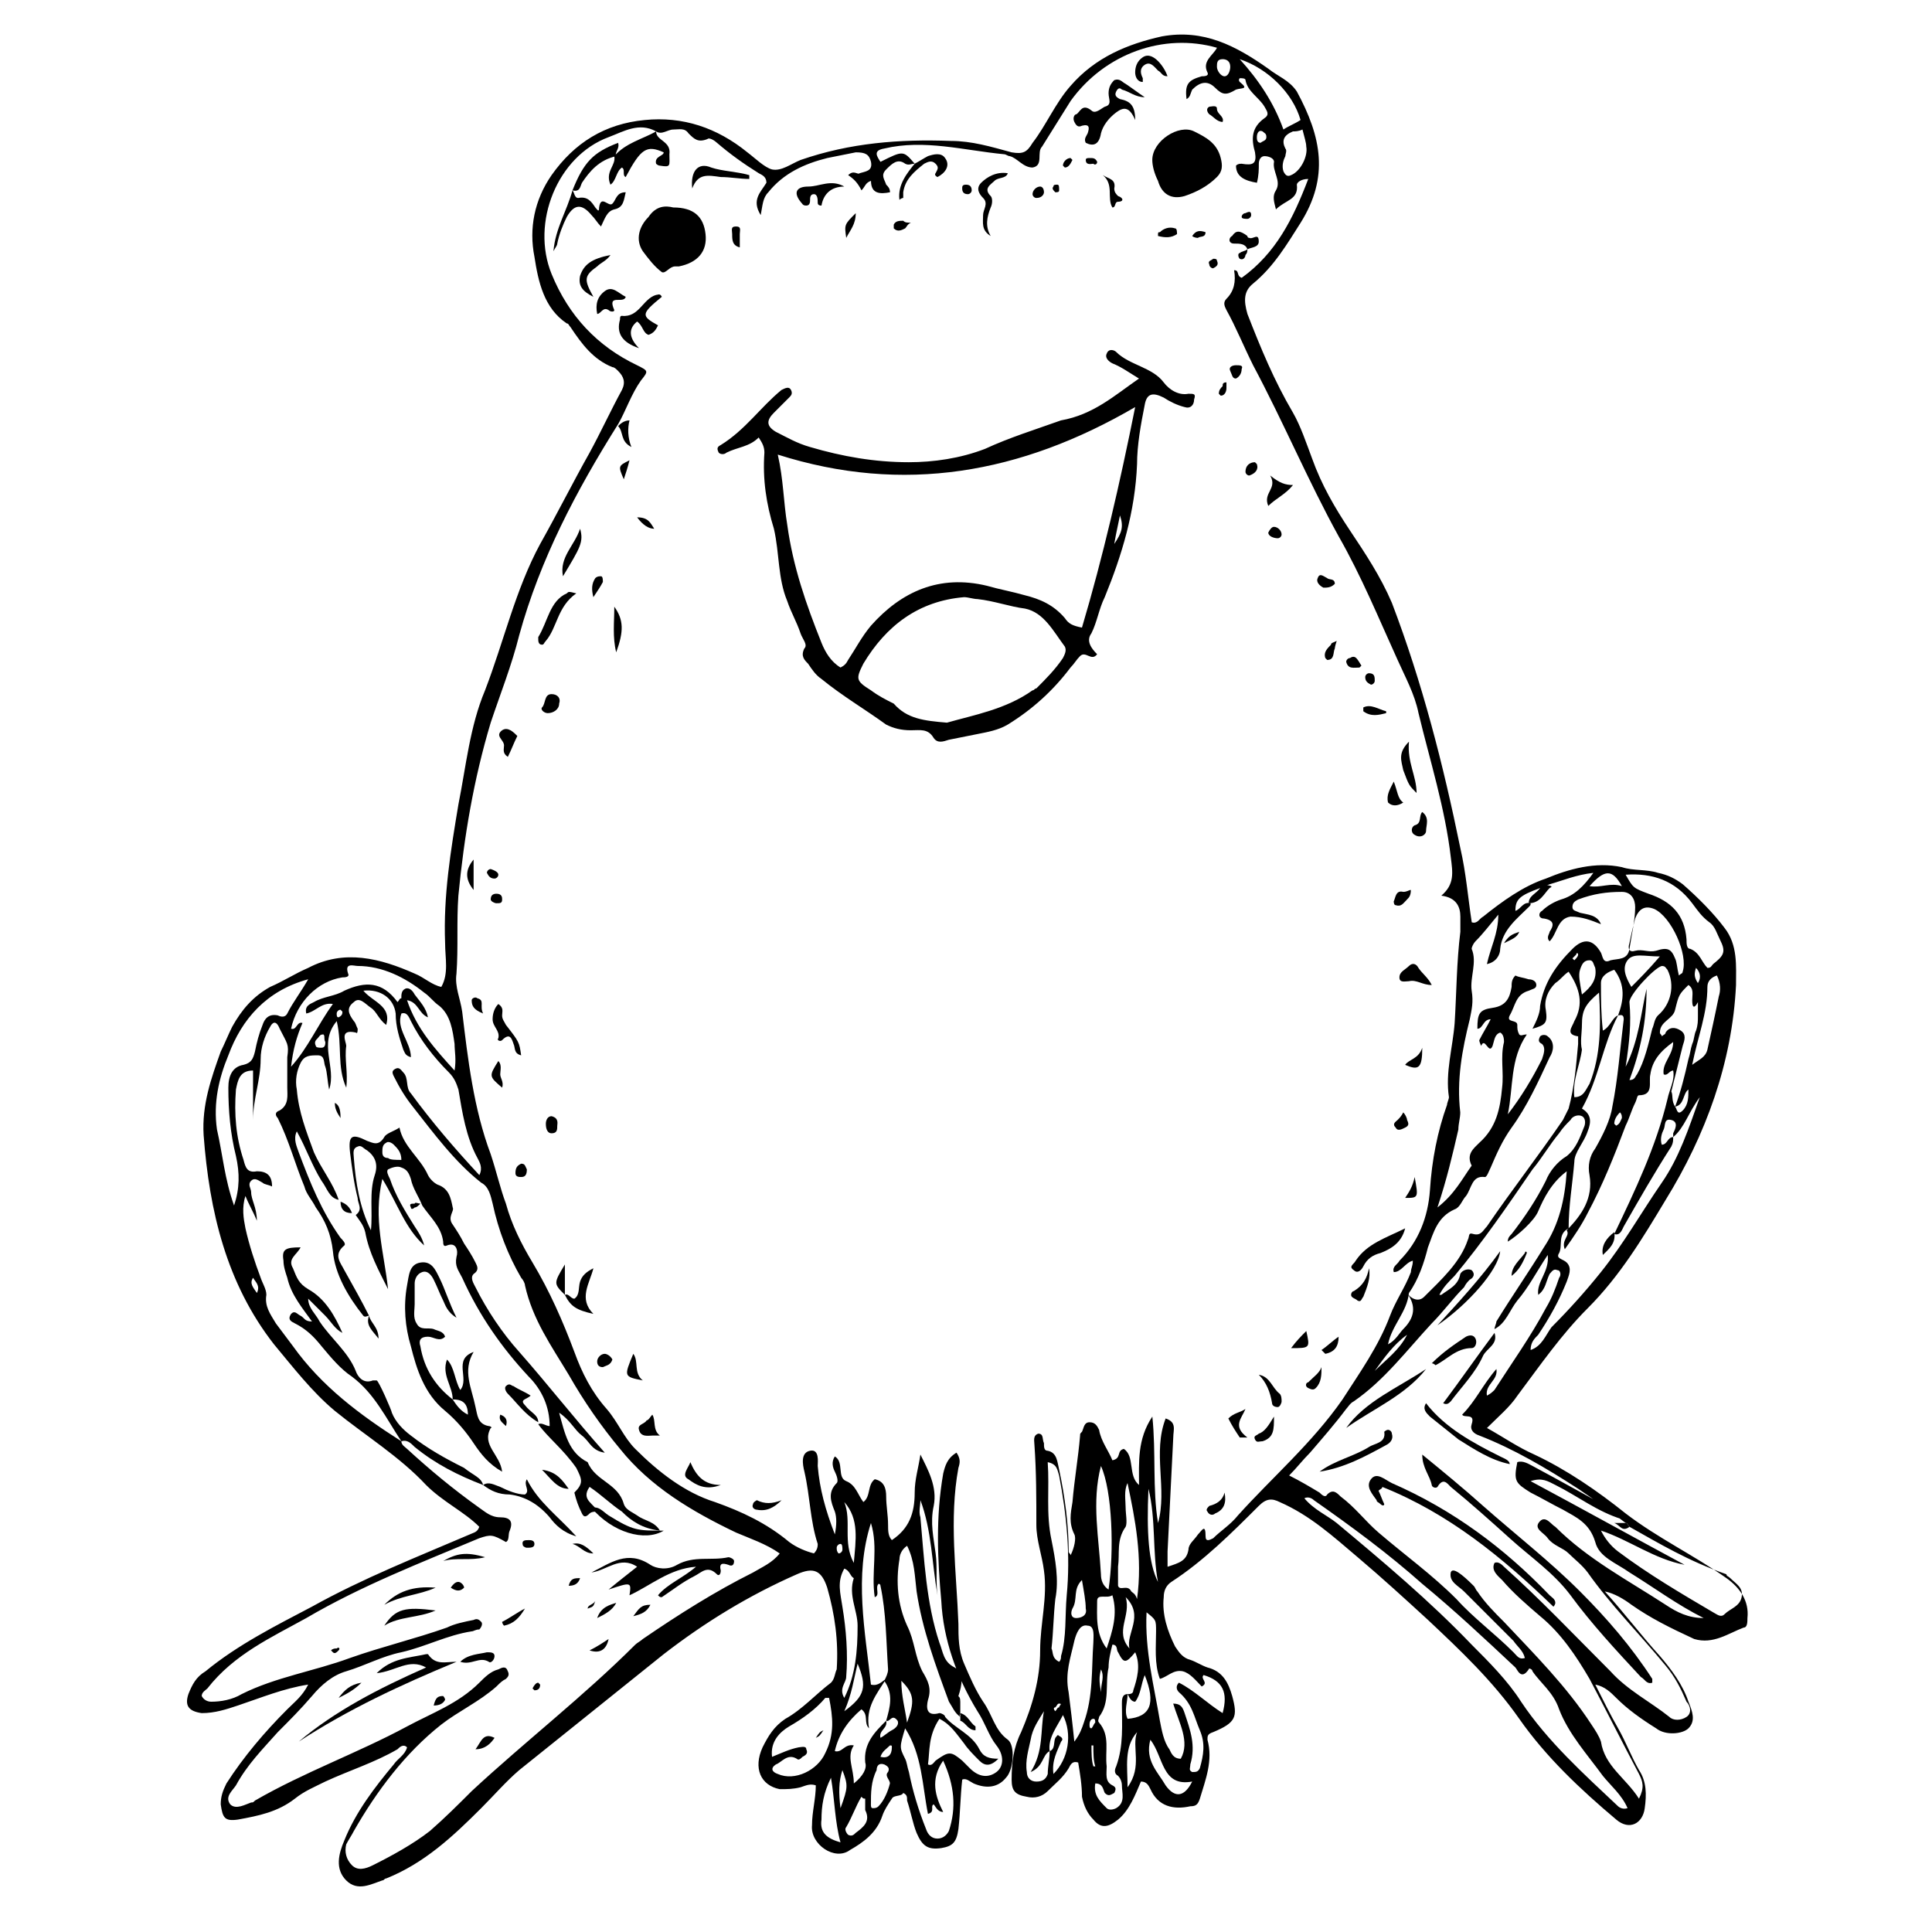 <?xml version="1.0" encoding="UTF-8"?>
<!-- Uploaded to: ICON Repo, www.iconrepo.com, Generator: ICON Repo Mixer Tools -->
<svg fill="#000000" width="800px" height="800px" version="1.1" viewBox="144 144 512 512" xmlns="http://www.w3.org/2000/svg">
 <g>
  <path d="m307.8 256.41c-11.082 17.633-20.656 35.77-26.199 55.922-2.016 8.062-5.039 15.617-7.559 23.176-4.535 15.113-7.055 30.23-8.566 45.848-0.504 7.055 0 13.602-0.504 20.656-0.504 3.527 1.008 6.551 1.512 10.078 1.512 12.594 3.023 25.695 7.559 37.785 1.512 4.535 2.519 9.07 4.031 13.098 1.512 5.543 4.031 10.578 7.055 15.617 4.535 7.559 8.062 15.617 11.082 23.68 2.016 5.543 4.535 10.578 8.566 15.113 3.023 3.527 4.535 7.559 7.559 10.578 6.047 6.047 13.098 11.586 21.16 14.105 7.055 2.519 13.602 5.543 19.648 10.578 2.016 1.512 4.535 2.519 6.551 3.023 1.008-1.008 1.008-2.016 1.008-2.519-2.016-6.047-2.016-12.594-3.527-19.145-0.504-2.016-1.008-5.039 1.512-5.543s2.016 3.023 2.016 4.031c0.504 6.047 2.016 11.586 4.535 18.137 0.504-2.519 0.504-4.535 0-6.047-1.008-2.519-2.016-5.039 0.504-7.559 0.504-0.504 0-2.016-0.504-3.023-0.504-1.008-1.008-2.519 0-4.031 2.519 1.512 0.504 5.543 3.023 6.551 2.519 1.008 3.023 3.527 4.535 5.543 2.016-1.512 1.008-4.535 3.023-6.047 2.519 0.504 3.023 2.519 3.023 4.535 0 2.519 0.504 5.039 0.504 7.559 0 1.512 0 3.023 1.008 4.031 4.535-3.023 6.047-7.055 6.047-12.594 0-3.527 1.008-6.551 1.512-10.078 2.016 4.031 4.535 8.566 3.527 13.602-1.008 4.535 0 8.566 0.504 12.594 0.504 3.527 0 7.559 0.504 11.082-1.512-8.566-1.512-17.129-4.535-25.191 0 1.512-0.504 3.023 0 4.535 1.008 11.082 1.512 22.672 5.039 33.25 1.008 2.519 1.008 5.039 4.031 6.551 2.519 1.512 2.016 4.535 1.008 7.559v2.016c0 1.008 0 2.519 0.504 3.527-1.512-1.008-2.016-2.519-3.023-4.031-3.527-9.574-7.055-19.145-8.566-29.223-0.504-4.031-0.504-8.062-2.519-12.09-1.512 1.008-2.016 2.519-2.016 3.527-1.008 6.047-0.504 12.09 2.016 17.633 1.008 2.016 1.512 4.031 2.016 6.047s1.008 4.031 2.016 6.047c1.512 2.519 2.519 4.535 1.512 7.559-0.504 2.016-0.504 4.535 3.023 3.527 0.504 0 1.512 0.504 1.512 1.008 2.519 3.023 7.055 4.535 9.07 8.566 1.008 2.016 2.519 2.519 5.039 2.519-2.016 2.016-3.527 2.016-5.039 0.504-1.512-1.512-3.023-3.023-4.031-4.535-2.016-2.519-3.527-5.039-6.551-6.551-3.031 4.539-2.527 8.566-3.031 12.094 1.008 0.504 1.512-0.504 2.016-1.008 3.527-2.519 4.031-2.519 7.055 0 0.504 0.504 1.512 1.512 2.016 2.016 2.519 2.519 5.039 2.519 7.055 1.008s2.016-4.535 0-7.055c-2.016-2.519-3.023-6.047-5.039-9.07-5.543-9.07-9.07-19.145-9.574-29.223-1.008-11.082-1.512-22.168 0.504-33.754 0.504-2.016 1.008-4.031 3.527-5.543 1.008 1.512 1.008 2.519 0.504 4.031-2.519 13.602-0.504 27.711 0 41.312 0 3.527 0 7.055 1.512 10.578 1.512 3.527 3.023 7.055 5.039 10.078 2.519 3.527 3.023 7.559 6.551 10.078 2.016 1.512 1.512 8.062-0.504 10.078-2.016 2.519-5.039 3.023-8.566 1.512-1.008-0.504-2.016-1.512-3.023-1.008-0.504 4.535-0.504 8.566-1.008 13.098-0.504 3.527-1.512 4.535-4.535 5.039-3.527 0.504-5.039-0.504-6.551-4.031-1.008-2.519-1.512-5.543-2.519-8.566 0-1.008 0-1.512-1.008-2.016-0.504 1.008-2.519 0.504-3.023 1.512-1.008 1.512-2.016 3.023-2.519 4.535-1.512 4.535-5.039 7.055-8.566 9.07-4.031 3.023-10.578-1.512-10.078-6.551 0-3.527 1.008-7.055 1.008-10.578-1.512-0.504-2.519 0-4.031 0.504-2.016 0.504-3.527 0.504-5.543 0.504-5.039-1.008-7.055-5.543-4.535-11.082 1.512-3.023 3.023-5.543 6.047-7.559 4.535-2.519 8.062-6.551 12.09-9.574 1.008-1.008 1.008-2.519 1.512-3.527 0.504-7.559-0.504-14.609-2.519-21.664-1.512-4.535-3.527-5.543-8.062-3.527-12.594 5.543-24.184 12.594-35.266 21.16-12.594 10.078-25.695 20.656-38.289 30.73-3.527 3.023-6.551 6.551-10.078 10.078-7.559 7.559-15.113 14.609-25.191 18.641-0.504 0-0.504 0.504-1.008 0.504-3.023 1.008-6.551 3.023-9.574 0-3.023-3.023-2.016-7.055-0.504-10.578 3.023-7.559 8.062-14.105 13.098-20.152 1.008-1.512 3.023-2.519 3.527-4.535-1.008-1.008-2.016 0-2.519 0.504-6.047 3.527-12.594 5.543-19.145 8.566-3.023 1.512-5.543 2.519-8.062 4.535-4.535 3.527-9.574 4.535-15.113 5.543-3.527 0.504-4.031-0.504-4.535-4.031 0-2.016 0.504-3.527 1.512-5.543 4.535-7.055 10.078-13.602 16.121-19.648 2.016-2.016 4.031-3.527 5.543-6.551-6.551 1.008-12.594 3.527-18.641 5.543-3.023 1.008-6.047 2.016-9.574 2.016-3.527-0.504-4.535-2.016-3.527-5.039 1.008-2.519 2.016-4.535 4.535-6.047 8.566-7.055 18.641-12.09 28.215-17.129 13.602-7.559 27.711-13.098 41.816-19.145 1.008-0.504 2.016-0.504 2.519-2.016-4.031-4.031-9.574-6.551-14.105-11.082-7.055-7.559-16.121-13.098-24.184-19.648-6.047-5.039-11.082-11.586-16.121-17.633-12.594-16.121-17.129-35.266-18.641-55.418-0.504-8.062 2.016-15.113 4.535-22.168 1.008-2.016 2.016-4.535 3.023-6.551 2.519-4.535 5.543-8.062 10.078-10.578 3.527-1.512 6.551-3.527 10.078-5.039 9.574-5.039 19.145-2.519 28.215 1.512 2.519 1.008 4.535 3.023 7.055 3.527 2.016-3.527 1.008-7.559 1.008-11.586-0.504-12.594 1.512-24.688 3.527-36.777 2.016-10.078 3.023-20.656 7.055-30.23 5.039-13.098 8.062-26.703 14.609-38.793 4.535-8.062 8.566-16.121 13.098-24.184 3.023-5.543 5.543-11.082 8.566-16.625 1.008-2.016 0.504-3.527-1.008-5.039-0.504-0.504-1.008-1.008-1.512-1.008-5.039-2.016-8.062-6.047-11.082-10.578-0.504-0.504-0.504-1.008-1.008-1.008-6.047-4.031-7.559-11.082-8.566-17.633-1.512-7.559 0-15.113 4.535-21.664 6.047-8.566 14.105-13.602 24.688-14.609 10.078-1.008 19.145 2.016 27.207 8.566 2.016 1.512 4.535 4.031 6.551 4.535 2.519 0.504 5.039-1.512 7.559-2.519 13.098-4.535 26.199-5.543 39.801-5.039 5.543 0 10.578 1.512 16.121 3.023 3.023 0.504 4.031 0 5.543-2.519 3.527-4.535 6.047-10.578 10.078-15.113 6.551-7.559 15.113-11.082 24.184-13.098 11.082-2.016 19.648 2.519 28.215 8.566 2.519 2.016 5.543 3.023 7.559 6.047 6.551 12.09 8.566 22.672 1.008 34.762-3.527 5.543-7.055 11.586-12.594 16.121-2.519 2.016-2.519 4.535-1.512 8.062 3.527 9.07 7.055 17.633 12.09 26.199 2.016 3.527 3.527 8.062 5.039 12.09 2.519 7.055 6.047 13.098 10.078 19.145s8.062 12.09 11.082 19.145c8.062 21.16 13.602 42.824 18.137 64.992 1.512 6.551 2.016 13.098 3.023 19.648 1.512 0.504 2.016-1.008 3.023-1.512 5.039-4.031 10.578-8.062 16.625-10.078 6.047-2.519 13.098-4.535 20.152-3.023 3.023 1.008 6.551 0.504 9.574 1.512 2.519 0.504 4.535 1.512 6.551 3.023 4.031 3.527 8.062 7.559 11.082 11.586 3.527 4.535 3.023 10.078 3.023 15.113-1.008 20.656-8.062 39.801-18.641 56.93-6.047 10.078-12.09 20.152-20.656 28.719-7.055 7.055-12.594 15.113-18.641 23.176-2.016 3.023-5.039 5.543-8.062 8.566 4.535 2.519 8.062 5.039 12.594 7.055 8.566 4.031 16.625 9.574 24.184 15.617 8.566 6.551 18.137 11.082 26.703 17.129 3.527 2.519 6.047 6.047 5.543 10.578 0 1.008 0 2.519-1.008 2.519-4.031 1.512-8.062 4.535-13.098 3.023-6.562-3.031-11.598-5.551-16.637-9.078-2.016-1.512-4.535-3.023-7.055-3.527 5.039 5.543 9.574 11.586 14.609 17.129 3.023 3.527 6.047 7.559 7.559 12.09 1.008 2.519 2.016 5.039 0 7.055-1.512 1.512-6.047 2.016-8.566 0-4.031-2.519-7.559-5.039-10.578-8.062-1.512-1.512-3.023-3.023-5.543-3.527 2.016 4.031 4.031 8.062 6.047 11.586 2.016 3.527 3.527 7.559 5.543 11.082 2.016 3.023 2.016 6.551 1.512 10.078-0.504 4.031-4.031 6.047-7.559 3.023-9.574-8.062-18.641-16.625-25.695-26.703-7.055-10.078-15.617-18.137-24.184-26.199-6.047-5.543-12.09-11.082-18.641-16.625s-12.594-11.082-20.656-14.609c-2.016-1.008-3.527-1.008-5.543 1.008-7.055 7.055-14.609 14.609-23.176 20.152-1.512 1.008-2.016 2.519-2.016 4.031-0.504 4.535 1.008 9.07 3.023 13.098 1.008 1.512 2.016 3.023 4.031 3.527 1.512 0.504 3.023 1.512 4.535 2.016 4.031 1.008 5.543 4.031 6.551 7.559 1.512 5.543 1.008 7.055-5.039 9.574-1.512 0.504-1.512 1.008-1.512 2.016 1.512 5.543-0.504 10.578-2.016 15.617-0.504 1.512-1.008 2.016-2.519 2.016-4.535 1.008-8.566 0-10.578-4.535-0.504-1.008-1.008-2.016-2.519-2.016-1.512 3.527-3.023 7.559-6.047 10.078-2.519 2.016-4.535 2.519-6.551 0-1.512-1.512-2.519-3.527-3.023-6.047 0-3.023-0.504-6.047-1.008-9.07-1.512-0.504-2.016 0.504-2.519 1.512-1.512 2.519-3.527 4.031-5.543 6.047-1.512 1.512-3.527 2.016-5.543 1.512-3.023-0.504-4.031-1.512-4.031-4.535 0-4.535 0.504-8.566 2.519-12.594 3.023-7.055 5.039-14.105 5.039-21.664 0-7.055 2.016-14.105 1.008-21.16-0.504-4.031-2.016-8.062-2.016-12.09 0-7.055 0-14.105-0.504-21.16 0-1.008-0.504-2.519 1.008-3.023 1.512 0 1.008 1.512 1.512 2.519 0 1.008 0 2.016 1.008 2.016 2.519 0.504 2.519 3.023 3.023 5.039 1.512 7.055 2.519 14.609 2.519 21.664 0 0.504 0.504 0.504 0.504 1.008 1.008-2.016 1.512-4.535 1.008-5.543-1.512-3.023-1.008-5.543-0.504-8.566 0.504-6.047 1.512-11.586 2.016-17.633 0-0.504 0-0.504 0.504-1.008 0.504-1.008 0.504-2.519 2.016-2.519 1.512 0 2.016 1.008 2.519 2.016 0.504 3.023 2.519 5.543 3.527 8.062 2.519-0.504 1.008-2.519 3.023-3.023 3.023 2.016 1.008 7.055 4.031 9.574 0-6.047-0.504-12.09 3.527-18.137 1.008 9.574 0 19.145 1.512 28.215 2.519-9.07-1.512-18.641 2.016-27.711 3.023 1.008 2.016 3.023 2.016 5.039-0.504 10.078-1.008 20.152-1.512 30.23v4.031c3.023-1.008 5.039-1.512 5.543-4.535 0-1.512 1.512-2.519 2.519-4.031 1.008-1.008 2.016-3.023 2.016 0.504 0 1.512 1.008 1.008 2.016 0.504 2.016-2.016 4.535-3.527 6.551-6.047 9.07-10.078 19.648-19.145 27.711-30.73 4.535-7.055 9.574-14.105 12.594-22.168 1.512-4.031 4.031-7.559 5.543-11.586 0-1.008 0.504-1.512 0.504-3.023-2.016 0.504-3.023 3.023-5.039 3.023-0.504-1.512 1.008-2.016 1.512-3.023 5.039-5.039 7.559-11.586 8.062-18.641 0.504-8.062 2.016-15.617 4.535-22.672 0-0.504 0.504-1.512 0.504-2.016-1.008-6.551 1.008-13.098 1.512-19.648 0.504-8.062 0.504-16.121 1.512-24.184v-4.031c0-2.519-1.008-5.039-5.039-5.543 3.527-3.023 3.023-6.047 2.519-10.078-1.512-13.098-5.543-25.695-8.566-38.289-1.008-5.039-3.527-9.574-5.543-14.105-5.039-11.082-9.574-22.168-15.617-32.746-8.062-14.609-14.609-30.23-22.672-45.344-2.519-5.039-4.535-10.078-7.055-14.609-0.504-1.008-1.008-2.016 0-3.023 2.016-2.016 2.519-4.535 2.016-7.559 1.512 0 0.504 1.512 2.016 2.016 9.07-6.551 13.602-15.617 17.633-26.199-2.016 0-3.023 1.008-3.023 1.512 0.504 4.031-3.023 4.031-5.543 6.551-0.504-2.016-1.008-3.527 0-5.039 1.512-2.519-1.008-5.039-0.504-7.559 0-1.008-1.512-1.512-2.519-1.512-1.008 0-1.512 1.008-1.512 2.016 0 1.512 0 3.023-0.504 5.039-3.023-0.504-5.543-1.512-5.543-4.535 0.504-0.504 1.008-0.504 1.512-0.504 3.023 0.504 4.031 0 3.527-3.023-1.008-3.527-1.008-6.551 2.519-9.07 1.512-1.008 0.504-2.016 0-3.023-1.512-2.519-4.535-4.031-5.039-7.055 0-0.504-1.008-0.504-1.512-0.504-0.504 0.504 0 1.008 0 1.008 2.519 2.016 0.504 1.512-1.008 2.016-2.519 1.512-3.527 1.512-5.543-0.504s-4.031-1.512-6.047 0.504c-0.504 1.008-0.504 2.016-1.512 2.519-0.504-4.031 0.504-5.039 4.031-6.047 0.504 0 2.016 0 1.512-1.008-1.512-3.023 1.512-4.535 2.519-6.551-14.105-4.031-29.727 1.512-38.793 14.105-2.519 4.031-5.039 8.062-7.559 12.09-1.512 1.512 0.504 5.039-2.519 5.543-2.516 0.008-4.027-2.512-6.043-3.016-0.504 0-1.008-0.504-1.512-0.504-10.578-1.008-21.16-4.031-31.738-1.512-3.023 0.504-2.016 2.016-1.008 3.527 6.047-3.023 6.047-3.023 9.07 0.504-1.008 0-1.512 0.504-2.519 0-2.016-1.512-3.527 0-5.039 1.512-1.512 1.512-0.504 2.519 0 4.031 0.504 0.504 1.008 1.008 1.008 2.016-2.519 0.504-5.039 0.504-5.039-3.023-1.512 0.504-1.512 1.512-2.519 2.519-1.008-2.016-2.016-3.023-3.527-4.031 1.512-1.512 2.519 0 3.023-0.504 1.512-0.504 3.527-0.504 3.023-3.023-0.504-2.016-1.512-2.519-4.031-2.519-2.519 0.504-5.039 1.008-7.559 1.512-6.047 1.512-11.586 4.031-15.617 9.07-1.512 1.512-1.512 3.527-2.016 6.047-2.519-4.031 0-6.047 1.512-8.566 0-1.512-1.008-2.016-2.016-2.519-4.031-2.519-7.559-5.039-11.082-8.062-0.504-0.504-2.016-1.512-2.519-1.008-2.519 1.008-3.527 0-5.039-1.512-1.008-1.508-2.519-1.004-4.031-1.004-1.512 0-3.023 1.512-4.535 0.504-4.535-2.519-8.566 0-12.594 1.512-13.602 5.039-20.656 22.672-15.113 36.273 4.535 11.082 12.09 19.145 22.672 24.184 3.023 1.512 3.023 1.512 1.008 4.031-2.519 3.523-4.031 8.059-6.047 11.586zm244.35 122.93c-5.543 2.016-6.551 3.023-6.551 6.047 1.512-0.504 2.016-2.519 4.031-2.016 0 0.504 0 0.504-0.504 1.008-3.023 3.023-7.055 6.047-7.559 11.082 0 1.512-1.008 3.527-3.527 4.031 1.008-4.535 3.023-8.062 3.023-13.098-2.519 3.023-4.031 5.039-6.047 7.055-0.504 0.504-1.008 1.512-1.008 2.016 1.512 3.527-0.504 7.559 0 11.082 0.504 3.023 0 5.039-0.504 7.559-2.016 8.062-3.527 16.121-2.519 24.688 0 1.512-0.504 3.023-0.504 4.535-1.512 6.551-3.023 13.098-5.543 20.656 4.535-3.527 6.551-7.559 9.07-11.082-1.512-3.023 0.504-4.535 2.016-6.047 4.535-4.031 5.543-9.07 6.047-14.609 0.504-4.031-0.504-8.062 0.504-12.09 0-0.504 0-2.016-1.008-2.519-1.512 0.504-1.512 2.016-2.016 3.527-1.008 2.519-2.016-2.519-3.023 0 0 0-0.504-1.008-0.504-1.512 1.008-2.016 2.016-3.527 3.023-5.543-2.016 0-2.016 2.519-3.527 2.519 0-4.031 0.504-5.039 4.031-5.543 3.527-0.504 4.535-2.519 5.039-5.543 0-1.008 0-2.016 1.008-3.023 1.008 0.504 2.016 0.504 3.527 1.008 1.008 0 2.016 0.504 2.016 1.512 0 1.008-1.008 1.008-2.016 1.512-3.527 1.008-3.527 4.031-5.039 6.551-1.008 2.016 2.016 1.008 2.016 2.519 0 1.008 0 1.512 0.504 2.519 0.504 0.504 1.008 0 2.016 0-4.535 6.551-3.527 14.105-5.039 21.16 3.527-4.535 6.551-9.574 9.07-14.609 0.504-1.512 1.008-3.023 0-4.031-1.008-0.504-1.008-1.008-0.504-2.016 0.504-0.504 1.512-0.504 2.016 0 2.016 1.512 1.512 4.031 0.504 5.543-3.023 6.551-6.047 13.098-10.078 18.641-2.519 3.527-4.031 7.055-5.543 10.578-0.504 1.008-1.008 2.519-1.512 2.519-3.527-0.504-3.527 3.023-5.039 5.039-1.008 1.008-1.512 3.023-3.023 3.527-4.535 2.016-5.543 6.047-7.055 10.078-1.008 4.031-2.519 8.566-5.039 12.09-0.504 5.039-4.535 8.566-5.543 13.602 2.016-1.008 3.023-3.023 4.031-4.031 3.023-3.023 3.527-6.047 1.008-9.574 1.008 1.512 3.023 2.519 4.535 1.008 4.535-4.535 9.574-9.07 11.586-15.113 0.504-1.008 0-2.016 1.512-1.512 2.016 0.504 2.519-1.008 3.527-2.016 6.551-9.574 13.602-18.641 20.152-28.215 0.504-1.008 1.008-2.016 1.512-3.023 1.512-5.543 2.016-11.586 2.519-17.129v-2.016c-3.527-0.504-1.512-2.519-1.008-4.031 2.519-4.535 1.512-8.566-1.512-13.098-1.512 1.008-2.016 2.016-3.527 3.023-2.016 2.016-3.023 4.535-2.519 7.055 0.504 3.527 0 4.031-3.527 5.039 1.008-2.016 2.016-4.031 2.016-6.047 1.008-6.047 4.031-10.578 8.566-15.113 3.023-3.023 5.543-2.519 7.559 1.008 0.504 1.008 0.504 3.023 2.519 2.016 2.016-0.504 4.535 0 5.039-3.023 0.504-3.527 1.512-7.559 1.512-11.082 0-2.016-1.008-4.031-3.527-4.031-4.031 0-7.559 0.504-11.586 2.016-1.008 0.504-1.512 1.008-1.512 2.016s1.008 1.008 2.016 1.512c2.016 0.504 4.535 0.504 5.543 3.023-2.519-1.008-5.039-2.016-8.062-2.016-3.527 0.504-3.527 4.535-5.543 6.551-1.008-1.008 0-2.016 0-2.519 1.008-1.512 1.512-3.023-1.512-3.527-1.512 0-1.512-1.512-0.504-2.016 1.512-1.512 3.527-2.519 5.039-3.023 3.527-1.008 6.047-3.527 8.566-7.055-4.535 0.504-8.062 2.016-11.586 3.023-1.512 0.496-2.016 1-2.519 1zm-129.98 228.73c-2.016 1.008-1.512 4.031-5.039 5.543 3.527-5.543 2.519-11.082 3.527-16.121-1.512 2.519-3.023 4.535-3.527 7.559-0.504 2.519-1.512 5.543-1.008 8.566 0 1.512 1.008 2.519 2.519 2.519s2.519-0.504 3.023-2.016c0-2.019 0.504-4.035 0.504-6.051 1.512-0.504 1.008-2.519 1.512-3.527 0.504-0.504 0.504-1.008 1.008-0.504 1.008 0.504 1.008 1.008 0.504 1.512-1.008 2.519-2.519 5.039-2.016 8.566 4.031-4.031 5.039-10.578 2.519-15.617-1.516 3.023-4.031 6.047-3.527 9.57zm165.75-170.79c0.504 0.504 0.504 2.519 2.016 1.008 1.512-1.512 1.512-3.527 1.512-5.543-1.512 1.008-1.008 4.031-3.527 4.535 1.512-4.031 2.519-8.062 3.527-12.594 0.504-1.512 0.504-2.519 1.008-4.031 0.504-1.008 0.504-2.519 1.008-3.527 0.504-1.512 0.504-2.519 0.504-4.031v-3.527s-1.512 3.023-1.512-0.504c0-1.512 0.504-3.023-1.008-4.031-2.519 2.519-2.519 2.519-3.527 6.551-0.504 2.519-4.031 3.023-4.031 6.047 0 0.504 0.504 0.504 0.504 1.008 0.504-0.504 1.008-0.504 1.008-1.008 1.008-1.512 2.519-1.512 4.031-0.504 1.512 1.008 1.008 2.519 0.504 4.031-1.008 4.031-2.016 8.062-3.023 12.09 0.504 1.008 0 2.519 1.008 4.031zm-209.08 162.73c0.504 2.016-2.016 2.519-1.512 4.535 1.008-0.504 2.016-1.512 3.023-2.016 1.008-0.504 2.016-1.512 1.512-2.519-1.512-2.016-2.016 0.504-3.023 0 1.008-3.527 2.016-7.055-0.504-10.578 0.504-1.008 1.008-2.016 1.008-3.023-0.504-7.559-0.504-15.113-2.016-22.168 0-0.504-0.504-0.504-0.504-0.504-1.008 1.008 0.504 3.023-1.008 3.527-1.008-6.551 1.008-13.098-1.008-19.648-4.535 14.105-1.512 28.719 0 42.824 2.016 0.504 3.023-1.008 4.031-1.512-2.519 4.031-5.543 7.559-4.535 13.098-1.512-1.512 0-3.527-2.016-5.039-3.527 3.023-6.047 6.551-7.055 11.082 2.016 0.504 2.519-2.016 5.039-1.512-2.016 3.023 0 6.047 0 10.078 2.519-2.016 3.527-4.031 3.023-5.543-0.504-5.039 2.519-8.059 5.543-11.082zm63.984-7.055c0.504 0 1.512 0 1.512-1.008 1.008-3.023 2.016-6.551 0.504-10.078-2.519 3.023-3.023 3.023-4.535 0-0.504-0.504 0-2.016-1.512-2.016-0.504 2.016-1.008 4.031-1.008 6.047-1.008 4.535 0.504 9.07-2.519 13.098 0 0.504-0.504 1.008 0 1.512 3.023 3.527 1.512 7.559 2.016 11.586 0 2.016-0.504 4.031 1.512 5.039 1.008 0.504 1.008 1.008 0.504 2.016-1.008 0.504-1.512 1.008-2.519 0-0.504-1.008-0.504-2.519-2.519-2.519-0.504 3.023 1.008 4.535 3.023 6.551 0.504 0.504 1.512 0.504 2.519 0 2.519-1.512 1.512-4.031 1.512-6.047 0-1.008-0.504-2.016-1.008-2.519-1.008-0.504-1.008-1.512-0.504-2.519 2.016-5.543 1.512-11.082 1.512-16.625 0-1.004 0-2.516 1.512-2.516 0 2.016-1.008 4.535 0 6.551 6.047-0.504 7.559-4.031 4.535-11.586-1.008 2.519-1.008 5.039-2.519 7.055-1.012-0.004-1.516-1.012-2.016-2.019zm129.98-179.86c1.512-4.031 2.016-8.062-1.008-12.09-1.512 0.504-3.527 1.512-3.527 3.527 0 4.031 0 8.062 0.504 12.594 2.016-1.008 2.519-3.527 4.031-4.031-4.031 7.559-5.039 16.625-9.574 24.688 2.519 1.512 2.519 3.527 1.512 6.047-1.008 3.023-3.527 5.543-3.527 8.062-0.504 6.047-1.512 11.586-1.512 17.633-3.023 1.512-1.512 4.535-2.519 6.551-1.008 1.512 1.008 1.512 2.016 2.519 1.512 1.512 0.504 3.527 0 5.039-2.016 5.039-4.535 9.574-7.559 14.105-1.008 1.008-2.016 2.016-2.016 4.031 3.023-1.008 4.031-4.031 5.543-6.047 4.535-4.535 9.07-9.574 13.098-14.609 6.047-7.559 10.578-15.617 16.121-23.68 4.535-6.551 7.055-14.105 10.078-22.672-3.023 4.031-4.031 8.062-7.055 10.578v-1.008c0.504-1.008 1.512-3.023-0.504-3.527s-1.512 1.512-2.016 2.519-1.008 2.519-0.504 4.031c1.512 0 1.512-2.016 3.023-2.016 0 1.008 0 1.512-0.504 2.519-4.535 7.055-8.566 14.105-12.594 21.16-0.504 1.008-1.008 2.519-2.519 2.016 5.543-11.586 11.082-23.176 14.105-35.77 0.504-2.519 2.016-5.039 1.512-7.559-1.008 0-1.512 1.512-2.519 1.008-0.504-3.023 2.519-5.039 2.519-8.566-3.527 2.519-5.543 5.039-6.047 8.566-0.504 2.016 1.008 5.543-3.023 5.543-0.504 0-0.504 1.008-1.008 2.016-1.008 2.016-1.512 4.031-2.519 6.047-3.023 8.062-6.047 15.617-10.078 23.176-1.512 3.023-3.527 6.047-6.047 9.574-1.008-2.519 1.512-3.527 0.504-5.039 4.031-4.031 7.055-8.566 6.047-14.609-0.504-2.519 0-5.039 1.512-7.055 2.016-3.527 4.031-7.559 4.535-11.082 1.512-7.559 2.016-15.113 3.023-23.176 0.008-1.52-1-1.016-1.504-1.016zm3.023 135.52c-0.504-0.504-0.504-1.008-1.008-1.008-4.031-3.023-8.062-6.047-12.594-9.07-8.566-5.543-17.129-10.578-26.199-14.105-1.512-0.504-2.519-1.512-2.016-3.023 1.008-3.023-2.016-1.512-2.519-2.519 3.527-3.527 5.543-8.062 9.07-12.09 0.504 3.023-3.023 4.031-2.519 7.055 1.008-0.504 1.512-1.008 2.016-1.512 4.535-7.055 9.574-14.105 13.602-21.664 1.512-2.519 2.519-5.039 3.527-8.062 0.504-0.504 0.504-2.016-0.504-2.016-1.008-0.504-1.512 0.504-2.016 1.008-1.008 2.016-1.008 4.031-3.023 5.543-0.504-3.527 3.023-6.047 2.519-10.578-3.023 4.535-5.039 8.566-8.062 12.09-2.016 2.519-3.023 6.047-6.047 7.559 0-0.504 0.504-1.512 0.504-2.016 4.031-6.551 8.566-13.098 12.594-19.648 4.031-6.047 5.543-12.594 6.047-20.152-4.031 3.023-6.047 7.055-7.559 10.578-1.008 2.519-5.543 6.551-8.062 8.062 0-1.008 0.504-1.512 1.008-2.016 3.527-4.535 6.551-9.07 9.07-14.105 1.008-2.519 3.023-5.039 5.543-6.551 2.519-2.016 3.527-5.039 4.535-7.559 0.504-1.008 0.504-2.519-0.504-3.023-1.008-0.504-2.519 0-3.023 1.008-1.008 1.008-2.016 2.016-3.023 3.527-2.519 3.023-4.535 6.551-7.055 9.574-6.551 9.574-13.098 19.145-20.656 28.215-1.512 1.512-3.023 3.023-4.031 5.039h0.504c2.016-1.512 4.535-2.519 5.039-5.543 0.504-1.008 2.016-1.512 3.023-1.008 1.008 1.008 0.504 2.016-0.504 2.519-0.504 0.504-1.008 1.008-1.512 2.016-3.023 3.023-5.543 6.551-8.566 9.574-6.551 7.055-12.594 15.113-20.656 20.656-1.008 0.504-1.512 1.512-2.016 2.016-3.023 4.031-6.551 8.062-9.574 11.586-2.016 2.016-3.527 4.031-5.543 6.047 3.023 1.512 5.543 3.023 8.062 4.535 0.504 0.504 1.512 1.512 2.016 0.504 1.512-1.512 2.519-0.504 3.527 0.504 4.031 3.023 6.551 6.551 10.078 9.574 7.055 6.047 14.105 11.082 20.656 17.633 4.535 5.039 10.078 9.07 15.113 14.105 1.008 1.008 1.512 2.016 3.023 1.512-0.504-2.016-2.016-3.023-3.023-4.535-4.535-4.535-8.566-8.566-13.098-13.098-1.512-1.512-4.031-2.519-3.527-5.039 0.504-1.512 3.023 0.504 6.047 3.527 0.504 0.504 0.504 1.008 1.008 1.512 2.016 3.023 4.535 5.543 7.055 8.062 8.062 8.566 16.625 17.129 23.176 27.207 1.008 1.512 2.016 3.023 2.519 4.535 1.008 6.551 6.551 9.574 10.078 15.113 1.512-3.023 1.008-4.535 0-6.551-4.535-8.566-8.566-16.625-13.098-25.191-3.527-6.047-7.559-12.09-13.098-16.625-3.527-3.023-7.055-6.047-10.078-9.574-1.008-1.008-3.023-2.519-2.016-4.535 1.008-0.504 2.016 0.504 2.519 1.008 9.574 8.566 18.641 18.137 28.215 27.711 4.535 5.039 10.578 8.062 15.617 12.09 1.008 1.008 3.023 1.008 4.535 0 1.512-1.008 1.008-3.023 0-4.031-1.512-3.527-3.023-6.551-5.543-9.574-7.055-8.566-14.609-16.121-20.656-24.688-1.512-2.016-3.527-3.527-5.039-5.039s-4.031-2.016-5.543-4.031c-1.008-1.512-4.031-2.519-2.016-4.535 1.512-1.512 3.023 1.008 4.031 1.512 8.566 8.566 19.145 14.105 29.223 20.656 3.023 2.016 6.047 3.527 10.078 3.527-7.055-3.527-13.098-8.062-19.648-12.09-3.527-2.519-8.062-4.031-9.07-8.062-1.512-5.039-5.039-6.551-8.566-8.566-3.023-1.512-5.543-3.023-8.566-4.535-4.031-2.519-4.535-3.023-3.527-8.062 1.512-0.504 3.023 0.504 4.031 1.008 7.559 4.031 14.609 8.062 22.168 12.09 0.504 0.504 1.512 1.008 1.512 2.016-6.551-2.016-11.586-6.047-17.633-9.07-2.016-1.008-3.527-2.016-6.551-1.008 14.105 7.559 27.711 15.113 40.809 22.168-8.062-1.512-14.609-6.551-22.168-9.07 1.008 2.016 2.519 4.031 4.535 5.543 8.062 6.047 16.625 11.082 25.191 16.121 1.008 0.504 2.016 1.512 3.023 0.504 1.512-1.512 4.031-2.016 4.535-4.535 0.504-2.519-1.512-3.527-3.023-5.039-0.504-0.504-1.008-0.504-1.008-1.008-10.078-3.516-17.633-8.051-25.695-12.586zm-334.03-55.922c-0.504 0-1.008 0.504-1.512 0-4.031-5.039-7.559-11.082-8.062-17.129-0.504-4.535-2.016-8.062-4.535-11.586-1.008-2.016-2.519-3.527-3.023-5.543-2.519-6.047-4.031-12.09-7.055-18.137-0.504-0.504-1.008-1.512 0.504-2.016 2.519-1.512 2.016-4.031 2.016-6.047v-8.062c0.504-3.527 0-3.527-2.016-7.559-1.008-2.519-2.016-1.512-2.519-0.504-1.512 2.519-2.519 5.543-2.519 8.566 0 5.543-2.016 10.578-2.016 16.121v-13.098c-3.527 0-4.031 2.519-4.535 5.039-0.504 6.551 0 12.594 2.016 18.641 0.504 2.016 1.008 3.527 3.527 3.023 2.519 0 4.031 1.008 4.031 4.031-1.008-0.504-2.016-0.504-2.519-1.008-1.008-0.504-2.016-1.512-3.023-0.504-1.008 1.008 0 2.016 0 3.023 0 2.016 1.512 4.031 1.512 7.559-1.008-2.519-2.016-4.031-3.023-6.551-1.008 3.023-0.504 6.047 0 8.566 1.008 4.535 2.519 9.07 4.031 13.098 0.504 1.512 1.512 3.023 1.512 4.535-0.504 3.023 1.008 5.039 2.519 7.559 1.512 2.016 3.023 4.031 4.535 6.047 7.559 10.578 17.633 18.137 28.719 25.191 0 1.008 1.008 1.512 1.512 2.016 6.047 5.543 12.09 10.578 19.145 15.617 1.512 1.008 3.023 2.519 5.543 2.519s3.527 1.008 2.519 3.527c-0.504 1.008 0 2.519-1.008 3.023-3.527-2.016-4.031-2.016-7.055-1.008-15.617 6.551-31.234 12.594-45.848 21.16-9.07 5.039-19.145 9.574-26.199 18.641-0.504 0.504-1.512 1.008-1.512 2.016 0.504 1.008 1.512 1.512 2.519 1.512 2.519 0 5.543-0.504 8.062-2.016 9.07-4.535 19.145-6.047 28.719-9.574 8.566-3.023 17.129-5.039 25.695-8.062 2.016-1.008 4.535-1.512 7.055-2.016 1.008-0.504 1.512 0 2.016 0.504s0 1.512-0.504 2.016c-1.008-0.004-1.512 0.5-2.016 0.5-6.551 1.008-12.09 4.031-18.641 5.543-5.039 1.008-9.574 3.527-14.609 5.039-3.527 1.008-6.551 3.527-9.07 6.551-3.023 3.527-6.047 6.551-9.07 9.574-4.031 4.535-8.062 8.566-11.082 14.105-1.008 1.512-3.023 3.023-1.512 5.039 1.512 1.512 4.031 0 5.543-0.504 0.504 0 0.504 0 1.008-0.504 13.098-7.559 27.207-12.594 40.305-19.648 6.551-3.527 13.602-6.047 19.145-11.586 1.512-1.512 3.023-3.023 5.039-3.527 1.008-0.504 2.016-1.008 2.519 0.504 0.504 1.008 0 1.512-0.504 2.016-1.008 0.504-1.512 1.008-2.519 2.016-4.535 4.031-10.078 6.551-14.609 10.078-9.574 7.559-17.129 17.633-23.176 28.215-0.504 1.008-1.512 2.519-2.016 3.527-0.504 2.016 0 4.031 1.512 5.543s3.527 1.008 5.543 0c5.039-2.519 10.578-5.543 15.113-9.07 4.031-3.527 7.559-7.055 11.082-10.578 14.105-13.098 29.727-25.191 43.328-38.793 0.504-0.504 1.512-1.008 2.016-1.512 9.574-6.551 19.145-12.594 29.223-17.633 2.519-1.512 5.039-2.519 7.055-5.039-3.527-2.519-8.062-4.031-11.586-5.543-11.586-5.543-22.672-12.09-30.73-22.168-5.039-6.047-9.574-12.594-13.602-19.648-4.535-7.559-9.574-14.609-11.586-23.68 0-0.504-0.504-1.512-1.008-2.016-3.527-6.047-6.047-12.594-7.559-19.648-0.504-2.016-1.008-4.535-3.023-5.543-7.055-5.543-12.594-13.098-18.137-20.152-2.016-2.519-3.527-5.039-5.039-8.062-0.504-1.008-0.504-1.512 0.504-2.016 1.008-0.504 1.512 0.504 2.016 1.008 1.512 1.512 0.504 4.031 2.016 5.543 5.543 7.559 11.586 14.609 18.137 21.664 1.008-2.016 0-3.527-0.504-4.535-3.023-5.543-4.031-12.09-5.039-18.137-0.504-1.512-1.008-3.023-2.519-4.535-4.031-4.031-7.559-8.566-10.078-13.602-0.504-1.008-1.008-2.519-2.519-2.016-1.512 4.031 2.519 7.559 2.519 11.586-1.512-0.504-1.512-1.008-2.016-2.016-1.008-3.023-2.016-6.047-2.016-9.574-0.504-4.031-4.031-6.551-8.566-6.047 2.519 3.023 7.559 4.031 6.047 9.07-2.016-1.512-2.519-3.527-4.031-4.535-1.512-1.008-3.023-3.023-4.535-1.512-2.016 1.512-1.512 3.023 0 5.039 0.504 0.504 0.504 1.008 1.008 2.016 0 0.504 0 1.512-0.504 1.008-4.535-1.008-2.519 2.519-2.519 3.527-0.504 3.527 0.504 7.055 0 11.082-2.519-5.543-1.008-11.082-2.519-17.633-5.039 6.047 0 12.09-2.016 18.137-0.504-2.519-0.504-4.535-1.008-6.047-0.504-1.008 0-3.023-2.016-3.023s-3.527 0-4.535 2.016c-1.008 2.016-1.512 4.535-1.008 7.055 0.504 6.047 2.519 11.082 4.535 16.625 2.016 4.535 5.039 8.062 6.551 12.594-2.519-0.504-3.023-3.023-4.535-5.039-2.519-4.031-4.031-8.566-6.551-13.098-1.008 2.016 0 4.031 0.504 5.543 3.023 8.062 6.047 15.617 11.082 22.672 0.504 0.504 1.512 1.512 1.008 2.016-3.023 2.519-1.008 4.535 0 6.551 2.523 4.527 4.535 8.055 6.551 12.086zm333.52 130.49c-1.512-3.527-4.535-6.047-6.551-8.566-4.031-5.543-9.07-11.082-11.586-17.633-1.512-4.535-5.039-7.055-7.055-10.078 0-0.504-1.008-1.008-1.008-0.504-2.016 3.023-3.023 0-3.527-0.504-8.062-7.559-16.121-15.113-24.688-22.168-9.07-8.062-18.641-15.113-28.719-22.168-0.504-0.504-1.512-1.008-2.519-0.504 2.519 3.023 6.047 4.535 8.566 6.551 12.09 10.078 24.688 20.656 35.77 32.242 4.535 4.535 9.574 9.574 13.098 15.113 7.055 10.578 16.625 19.145 25.695 27.711 0.004 0.004 1.012 1.012 2.523 0.508zm-350.15-210.59c-0.504-2.016 1.008-2.519 2.016-3.023 2.519-1.512 5.543-1.512 8.062-3.023 5.543-2.519 10.078-2.519 14.105 3.023 0.504-0.504 0.504-1.008 1.008-1.008 0-1.008 0-2.016 1.008-2.519 1.008-0.504 2.016 0.504 2.519 1.512 1.512 2.016 3.023 3.527 3.527 6.047-2.519-1.008-2.519-4.031-5.543-4.535 2.519 7.559 7.559 13.098 12.594 18.641 0.504-3.023 0-5.039 0-7.055-0.504-3.527-1.008-7.559-4.031-10.078-1.512-1.008-2.519-2.519-4.031-3.527-5.039-4.031-11.082-7.055-17.633-7.055-1.008 0-3.527-1.008-2.519 2.016 0.504 1.008-1.008 1.008-1.512 1.008-6.551 1.008-12.09 6.551-13.602 13.602 1.512 0.504 1.512-2.016 3.023-1.512-1.512 3.527-2.519 7.055-3.023 11.586 4.535-5.039 7.055-11.082 11.082-16.625-3.019-0.496-4.531 2.023-7.051 2.527zm229.74 182.88c2.016 0 2.519 1.008 3.023 2.519 1.512 4.535 3.023 8.566 1.512 13.602 0 1.008-0.504 1.512 0.504 2.016 1.008 0 1.512 0 2.016-1.008 1.008-3.527 1.512-6.551 0-10.078s-2.016-7.055-5.543-10.078c-0.504-0.504-1.008-1.512 0-2.519 4.031 2.016 7.559 5.543 11.586 8.062 1.512-5.543 0-8.566-5.039-10.078-1.008 1.008 1.512 2.016-0.504 3.023-1.512-1.512-3.023-3.527-5.039-4.031-2.519-0.504-4.031 1.512-6.047 2.016-1.512-4.031-1.008-8.566-1.008-12.594 0-3.023 0-3.023-2.519-5.039-0.504 10.078 2.016 19.648 3.527 28.719 0.504 2.519 1.008 5.543 2.519 7.559 0.504 1.008 1.008 2.519 3.023 2.519 2.523-4.531-0.5-9.57-2.012-14.609zm-248.88-132c1.512-4.535 1.512-8.566 0.504-13.098-1.512-6.047-2.016-12.09-2.016-18.137 0-3.023 1.008-5.543 4.031-6.047 2.016-0.504 2.519-1.512 3.023-3.527 0.504-2.519 1.008-4.535 2.016-7.055 0.504-1.512 1.512-3.023 4.031-2.519 1.008 0.504 2.016 0.504 2.519-0.504 1.512-3.023 3.527-5.543 5.543-9.07-11.082 3.023-17.633 10.578-21.16 20.152-2.519 6.047-4.031 12.594-3.023 19.648 1.508 6.555 2.012 13.105 4.531 20.156zm157.69 130.49h-1.008c-2.519 3.023-6.047 5.543-9.574 7.559-2.519 1.512-5.039 4.031-4.535 8.062 2.519-1.008 4.535-2.016 7.055-2.519 0.504 0 2.016-0.504 2.016 0.504 0.504 1.008 0 1.512-1.008 2.016-0.504 0.504-1.008 1.008-1.512 0.504-2.519-1.512-4.031 1.008-5.543 1.512-1.512 1.008-1.008 2.016 0.504 2.519 4.535 2.016 10.578-1.008 12.594-5.543 2.523-5.039 2.019-9.574 1.012-14.613zm232.76-193.46c1.008 0 1.008-0.504 1.512-1.008 2.519-2.016 3.527-3.023 2.016-6.047-1.008-2.016-1.512-4.031-3.023-5.039-2.016-1.512-3.023-3.023-4.535-5.039-4.535-6.047-10.578-8.062-17.633-7.559 2.016 3.527 2.016 3.527 6.047 5.039 6.047 2.016 9.574 5.543 10.078 12.09 0 1.008 0 2.519 1.008 2.519 2.516 1.012 3.019 3.531 4.531 5.043zm-171.8 183.89c0.504-0.504 0.504-1.008 0.504-1.512 1.512-5.039 1.008-10.578 1.512-16.121 1.008-10.578 0-21.16-2.016-31.738-0.504-1.512-0.504-3.023-3.023-3.527 0.504 7.055-0.504 13.602 1.008 20.656 1.008 5.039 2.016 10.578 1.008 15.617-0.504 4.535-0.504 8.566-1.008 13.098 0.504 1.008 0.004 2.519 2.016 3.527zm-40.809 17.633c-1.512 5.039-1.512 5.039 0 8.062 0.504 1.008 0.504 2.016 1.008 3.527 1.008 5.039 2.519 10.078 4.535 15.113 0.504 1.512 1.512 2.519 3.023 2.519 1.512 0 2.519-1.008 3.023-2.016 2.016-6.047 1.512-12.09-1.512-18.641-3.527 5.039-2.016 9.574 0 13.602-1.512 0-2.016-1.512-2.519-2.016-1.008 0.504 0.504 2.016-1.512 2.519-1.512-7.559-1.512-15.621-6.047-22.672zm191.95-171.8c1.512 0 1.512-1.008 2.016-1.512 2.016-3.527 3.023-8.062 4.031-12.09 0.504-1.008 0.504-2.519 1.512-3.527 3.527-3.023 4.535-8.062 2.519-12.09-0.504-0.504-0.504-1.008-1.512-1.008-2.016 0.504-8.566 7.559-8.566 9.574 0.504 5.543 0 10.578-1.008 17.129 3.527-7.055 4.031-14.105 5.543-20.656 0 8.562-1.512 16.121-4.535 24.18zm-147.11 175.33c1.512-2.016 2.016-3.527 2.519-5.039 2.519-7.055 2.016-14.105 2.519-21.16 0-1.512 0.504-4.535-1.512-4.535-2.016-0.504-3.023 2.016-3.527 4.031-1.008 4.535-2.519 8.566-1.512 13.602 0.504 4.031 1.008 8.062 1.512 13.102zm160.21-203.04c0.504-0.504 1.008-0.504 1.008-1.008 1.512-4.535-3.023-14.609-7.559-16.625-2.519-1.008-4.031 0-5.039 2.519-0.504 2.016-1.008 4.031-1.512 6.551-0.504 1.512 0 2.519 1.512 2.016 2.016-0.504 3.527 0.504 5.543 0 3.023-1.008 4.031-0.504 5.039 2.016 0.504 1.008 0.504 2.519 1.008 4.531zm-143.59 165.25c1.512-11.082-0.504-21.16-2.519-30.73-1.008 2.016-0.504 4.535-0.504 6.551 0 1.512 0.504 4.031 0 5.039-2.519 3.527-1.512 7.055-2.016 10.578v5.039c0.504 1.512 2.519-0.504 3.527 1.512 0.504 0.5 1.008 0.5 1.512 2.012zm115.88-133c2.519 0 3.023-2.016 4.031-3.527 3.023-7.559 3.023-15.617 2.519-24.184-3.527 3.023-4.535 4.535-4.535 8.566 0 2.016-0.504 4.535 0 6.551-0.504 4.027-2.519 8.059-2.016 12.594zm-125.45 97.738c-2.519 9.574-0.504 19.145 0 28.719 0 1.512 0.504 3.023 2.016 4.031 1.512-10.078 1.008-26.199-2.016-32.75zm52.898-356.7c-2.016-7.055-8.566-13.602-16.121-16.121 5.039 5.543 9.07 11.586 11.586 18.641 1.512-1.008 3.023-1.512 4.535-2.519zm-120.91 383.9c-2.016 3.527-1.008 6.551-0.504 10.078 1.008 6.047 1.512 12.594 1.008 18.641 0 1.512-2.016 3.023-0.504 5.543 3.023-6.047 3.527-12.594 3.527-19.145 0-4.031-2.519-8.062-1.008-12.594-1.008-0.508-1.008-2.019-2.519-2.523zm224.7-133.51c2.016-1.512 3.527-2.016 4.031-4.031 1.008-4.535 2.016-9.07 3.023-14.105 0.504-1.512 0.504-3.527-0.504-5.543-1.512 0.504-2.519 1.512-2.519 3.023 0 7.055-2.519 13.102-4.031 20.656zm-103.28-247.87c-1.008 0.504-2.016 0.504-2.519 0.504-2.519 1.008-3.023 2.519-2.016 4.535 0.504 0.504 0 1.512 0 2.016-0.504 1.008-1.008 2.519-0.504 4.031 0.504 1.008 1.008 1.512 2.016 1.008 2.519-1.008 4.535-5.039 4.031-7.559 0-1.012-0.504-2.523-1.008-4.535zm-50.379 388.43c-1.512 1.008-4.031-0.504-4.031 1.512 0 4.031-0.504 8.566 2.519 12.594 1.512-4.531 3.023-9.066 1.512-14.105zm-74.566 48.367c-2.016 4.031-2.519 7.559-2.519 11.082-0.504 3.527 1.512 5.039 5.039 6.047-1.512-5.543-1.512-11.082-2.519-17.129zm84.641-10.074c-1.512 5.543 2.016 8.566 4.031 12.09 2.519 3.527 5.039 3.023 7.055-1.008-8.062 1.512-7.559-6.551-11.086-11.082zm-69.02 11.586c0-1.008-1.512-2.016-0.504-3.023 0.504-1.008 0-1.512-1.008-2.016-1.512-0.504-2.016 0.504-2.016 1.512-1.512 3.023-1.512 6.047-1.512 9.07 0 0.504 0 1.008 0.504 1.008s1.008 0 1.512-0.504c1.512-1.512 2.519-4.031 3.023-6.047zm204.04-219.16c-4.031 0-7.055-1.008-8.566 1.008s-0.504 4.535 1.008 7.055c2.016-2.019 4.535-4.535 7.559-8.062zm-135.53 141.07c-0.504 11.586 0 19.648 2.519 24.688-1.512-8.062-0.504-16.629-2.519-24.688zm-75.066 82.121c-0.504 0-0.504 0-1.008-0.504-1.512 2.519-2.519 5.543-4.031 8.062-0.504 0.504 0 1.512 0.504 2.016 1.008 0.504 1.512 0 2.016-0.504 2.016-1.512 4.031-3.023 2.519-6.047v-3.023zm189.94-213.11c2.519-2.016 4.031-4.031 3.527-7.055-0.504-1.008-0.504-2.016-1.512-2.016-1.512 0-2.016 1.008-2.519 2.519-0.504 1.512 0 3.527 0.504 6.551zm-117.89 195.48c-3.527 4.031-2.519 9.07-2.519 14.609 4.031-5.543 1.008-10.582 2.519-14.609zm-77.586-60.961c2.016 5.039-0.504 10.578 2.519 16.121 0.504-6.047 1.512-11.59-2.519-16.121zm3.527 42.824c-1.008 4.031-1.512 8.062-3.527 12.594 5.543-4.031 6.047-6.551 3.527-12.594zm71.039-17.637c1.512 5.039-3.023 9.07 1.008 13.602-1.008-4.027 4.027-8.562-1.008-13.602zm-57.941 33.254c2.016-5.543 2.016-7.559-1.512-11.082 0 4.027 1.008 7.555 1.512 11.082zm46.352-37.785c-2.519 2.519-1.008 5.039-2.519 7.559-0.504 1.008-0.504 2.519 1.008 2.519 1.008 0 3.023-0.504 2.519-2.519 0-2.019-0.504-4.539-1.008-7.559zm134.52-183.89c3.023 0.504 5.543-1.008 8.566 0-2.519-4.535-4.535-4.535-8.566 0zm-56.93 128.47c3.023-3.023 6.551-5.543 8.566-9.574-3.527 2.523-6.047 6.051-8.566 9.574zm-141.07 105.8c-1.008 3.023-1.008 6.047-0.504 10.078 2.016-5.543 2.016-6.047 0.504-10.078zm102.78-451.41c0-1.512-1.008-2.016-2.016-2.016-1.512 0-1.512 1.008-1.512 2.016 0 1.008 1.008 2.519 2.016 2.519s1.512-1.512 1.512-2.519zm-36.273 444.86h-0.504c0 2.016 0 4.031 0.504 5.543h0.504c-0.504-1.512-0.504-3.527-0.504-5.543zm-56.426 3.023c2.016 0.504 3.023-0.504 3.023-2.519 0-0.504 0-0.504-0.504-0.504-1.008 1.008-2.016 1.512-2.519 3.023zm-147.62-191.45c-1.008 0-1.008 0.504-1.512 1.008-0.504 0.504-1.008 1.008-0.504 2.016 0 0.504 1.008 0.504 1.512 0.504 1.008 0 1.008-1.008 1.008-1.512-0.504-1.008 0-1.512-0.504-2.016zm248.38-236.29c0.504-0.504 1.512-0.504 1.512-1.512 0-1.008-0.504-1.008-1.008-1.512-1.008-0.504-1.512 0.504-1.512 1.512 0 0.504 0 1.512 1.008 1.512zm-42.32 410.61c0-2.519 1.008-4.031 0-6.047-0.504 2.016-0.504 3.023 0 6.047zm-224.7-109.83c-1.008 1.512 0 2.519 1.008 4.031 1.008-2.019-0.504-3.023-1.008-4.031zm362.24-43.832c-1.008 1.008-1.512 2.016-1.512 3.023l0.504 0.504c1.008-0.504 1.008-1.008 1.512-2.016 0-0.504 0-1.008-0.504-1.512zm-206.06 115.88c0-0.504 0-1.512-0.504-1.512s-1.008 0.504-1.008 1.008c0 0.504 0 1.008 0.504 1.512 0.504 0 1.008-0.504 1.008-1.008zm226.71-150.14c1.008-1.512 0.504-3.023-0.504-4.031-0.504 1.516-0.504 2.519 0.504 4.031zm-159.71 195.98c0-0.504 0-1.008-0.504-1.008s-1.008 0.504-1.008 1.512c0 0.504 0 1.008 0.504 1.008 0.504-0.504 0.504-1.008 1.008-1.512zm127.97-203.54c0-0.504-0.504-0.504-0.504 0-0.504 0.504-0.504 0.504-1.008 1.008l0.504 0.504c0.504-0.504 1.008-1.008 1.008-1.512zm-138.55 200.52c0.504-0.504 0.504-1.008 1.008-1.008 0-0.504 1.008-1.008 0-1.008-0.504 0-0.504 0.504-1.008 1.008-0.504 0-0.504 0.504 0 1.008zm-188.93-185.4-0.504-0.504c-0.504 0-1.008 0.504-1.008 1.008s0 1.008 0.504 1.008c1.008-0.504 1.008-1.008 1.008-1.512z"/>
  <path d="m445.84 244.32c-2.519-1.512-4.535-3.023-7.055-4.031-1.008-0.504-2.016-1.512-1.512-2.519 0.504-1.512 2.016-1.008 2.519-0.504 3.527 3.527 9.574 4.031 12.594 8.062 1.512 2.016 4.031 3.527 6.551 3.023 1.512 0 2.016 0 1.512 1.512 0 1.512-1.008 2.519-2.519 2.016-2.016-0.504-4.031-1.512-5.543-2.519-3.023-1.512-4.535-1.008-5.039 2.016-1.008 5.039-2.016 10.578-2.016 15.617-0.504 12.594-4.031 24.184-8.566 35.266-1.512 3.023-2.016 6.551-3.527 9.574-1.512 2.016 0 4.031 1.512 5.543-1.512 2.016-3.023-1.008-4.535 0.504-1.008 1.008-1.512 2.016-2.519 3.023-4.535 6.047-10.078 11.082-16.625 15.113-2.519 1.512-5.543 2.016-8.062 2.519s-5.039 1.008-7.559 1.512c-1.512 0.504-3.023 1.008-4.031-0.504-1.512-2.519-3.527-2.016-6.047-2.016s-4.535-0.504-6.551-1.512c-5.543-4.031-11.586-7.559-17.129-12.09-1.512-1.008-2.519-2.519-3.527-4.031-1.008-1.008-2.016-2.016-1.008-4.031 1.008-1.008-0.504-2.519-1.008-4.031-1.008-3.023-2.519-5.543-3.527-8.566-2.519-6.047-2.016-12.594-3.527-19.145-2.016-6.551-3.023-13.098-2.519-20.152 0-1.512-0.504-2.519-1.512-4.031-2.519 2.519-5.543 2.519-8.566 4.031-0.504 0.504-1.512 0.504-2.016 0-0.504-1.008-0.504-1.512 0.504-2.016 6.551-4.031 10.578-10.078 16.121-14.609 1.008-0.504 2.016-1.008 2.519 0s0 1.512-0.504 2.016l-4.031 4.031c-2.016 2.016-2.016 3.527 0.504 5.039 3.023 1.512 5.543 3.023 9.07 4.031 8.566 2.519 17.129 4.031 26.199 4.031 6.551 0 13.602-1.008 20.152-3.527 6.551-3.023 13.098-5.039 20.152-7.559 8.582-1.512 14.125-6.551 20.672-11.086zm-1.008 7.559c-30.23 17.633-61.465 23.176-94.715 12.594 1.512 6.551 1.512 12.594 2.519 18.641 1.512 11.082 5.039 21.16 9.07 31.234 1.008 2.519 2.519 5.039 5.039 6.551 1.008-0.504 1.512-1.008 2.016-2.016 2.016-3.023 3.527-6.047 6.047-9.07 8.062-9.07 18.137-13.602 30.73-10.578 3.527 1.008 6.551 1.512 10.078 2.519 4.031 1.008 7.559 2.519 10.578 6.047 1.008 1.512 2.016 2.016 4.535 2.519 5.539-18.641 10.074-38.289 14.102-58.441zm-49.875 83.633c7.055-2.016 15.617-3.527 22.672-8.566 0.504 0 0.504-0.504 1.008-0.504 2.519-2.519 5.039-5.039 7.055-8.062 0.504-1.008 1.008-2.016 0.504-3.023-3.023-4.031-5.543-9.07-10.578-10.078-4.031-0.504-8.062-2.016-12.594-2.519-1.008 0-2.519-0.504-3.527-0.504-12.09 1.008-20.656 7.559-26.703 17.633-2.016 4.031-2.016 4.535 2.016 7.055 2.016 1.512 4.031 2.519 6.047 3.527 3.519 4.035 8.055 4.539 14.102 5.043zm45.848-54.918c-0.504 2.519-1.008 4.535-1.512 7.559 2.016-3.023 2.519-4.535 1.512-7.559z"/>
  <path d="m449.37 186.38c0-5.039 7.055-9.574 11.082-7.559 3.023 1.512 6.047 3.023 7.055 7.055 0.504 2.016 0.504 3.527-1.008 5.039-2.519 2.519-5.543 4.031-8.566 5.039-3.527 1.008-6.047-0.504-7.055-4.031-1.004-2.016-1.508-4.031-1.508-5.543z"/>
  <path d="m322.41 198.98c5.543 0 8.062 2.519 8.566 7.055 0.504 4.535-2.016 7.559-7.055 8.566h-1.008c-1.512 0-2.519 2.016-3.527 1.512-2.016-1.512-3.527-3.527-5.039-5.543-2.016-3.023-1.008-6.551 1.512-9.07 2.019-3.019 4.539-3.019 6.551-2.519z"/>
  <path d="m431.74 181.85c-0.504-1.008 0-1.512 0.504-2.519 0.504-1.512 0.504-2.519-1.512-2.016-1.008 0.504-1.512 0-2.016-1.008-0.504-1.008 0-2.016 0.504-2.016 1.008-0.5 1.512-3.019 4.031-1.004 1.008 1.008 2.519-0.504 3.527-1.008 2.016-0.504 1.008-2.016 1.008-3.527s0.504-2.519 1.512-3.527c1.512-0.504 2.016 0.504 3.023 1.008 1.512 1.008 3.527 2.519 5.039 3.527-2.519 0-4.031-1.512-6.047-2.016-0.504-0.504-1.008-0.504-1.512 0.504-0.504 1.008 0 1.512 1.008 2.016 2.519 0.504 4.031 1.512 4.031 5.543-1.512-3.527-3.023-3.527-5.039-2.016-2.016 1.512-3.527 3.527-4.031 5.543-0.504 3.019-2.016 3.523-4.031 2.516z"/>
  <path d="m306.79 185.38c3.023-3.527 7.559-4.535 11.082-6.551 0 2.519 4.031 2.519 3.527 6.047 0 3.023 0.504 3.527-2.519 3.023-0.504 0-1.008-0.504-1.008-0.504-0.504-2.016 2.016-2.016 2.016-3.023-4.535-2.016-6.047-1.008-10.078 6.551-1.008-0.504 0-2.016-1.008-2.519-1.512 1.008-1.512 3.527-3.023 4.535-1.508-3.527 1.516-5.039 1.012-7.559z"/>
  <path d="m295.71 194.45c0.504 0.504 0.504 2.016 1.512 2.016 2.519-0.504 3.527 1.008 4.535 2.519 0.504 0.504 1.008 1.512 1.008 0 0.504-3.527 2.519 0 3.527-1.008 1.008-1.008 1.008-3.023 3.527-3.023-0.504 2.016-0.504 4.031-3.023 4.535-2.016 0.504-2.519 2.519-3.527 4.535-1.008-1.008-1.512-2.016-2.519-3.023-2.519-3.023-4.535-3.023-6.551 0.504-1.008 2.016-2.016 4.535-2.519 7.055 0 0.504-0.504 1.008-1.008 2.016 0.504-6.051 3.527-10.586 5.039-16.125z"/>
  <path d="m319.39 222.66c-5.543 4.535-5.543 5.039-1.008 7.559-0.504 1.008-1.008 2.016-2.519 2.519-1.512-0.504-1.512-2.519-3.023-3.527-2.519 2.016-2.016 4.535 0.504 7.055-4.535-1.512-6.047-4.031-5.039-7.559 0-0.504 0-1.008 0.504-1.008 4.535 0.504 5.543-4.535 9.07-5.543 0.504 0 1.008-0.504 1.512 0.504z"/>
  <path d="m516.38 469.52c-1.008 4.031-4.031 5.543-6.551 6.551-2.016 0.504-3.527 1.512-4.535 3.527-0.504 1.008-1.512 2.016-2.519 1.008-1.512-1.008 0-1.512 0.504-2.519 3.023-4.535 8.062-6.047 13.102-8.566z"/>
  <path d="m296.72 301.25c-5.039 3.527-5.039 9.07-8.062 12.594-0.504 0.504-0.504 1.008-1.008 1.008-1.008 0-1.008-1.008-1.008-1.512v-0.504c2.519-4.031 3.023-9.574 7.559-11.586 0.504-0.504 0.504-0.504 2.519 0z"/>
  <path d="m386.39 187.39c1.008-0.504 2.519-1.512 3.527-2.016 1.512-0.504 3.527-1.008 4.535 0.504 1.512 2.016 0 4.031-2.016 5.039-1.008-0.504-0.504-1.008-0.504-1.008 0.504-1.008 1.008-1.512 0-2.519s-2.016-0.504-3.023 0c-2.519 2.016-5.039 4.031-5.543 7.559v1.512s-0.504 0-1.008 0.504c-0.5-4.031 2.016-7.055 4.031-9.574z"/>
  <path d="m367.75 193.44c-3.527 0-5.543 2.016-6.047 5.039-1.008 0-1.008-0.504-1.008-1.008s0-2.016-1.008-2.016c-1.008 0-1.008 1.008-1.008 1.512s0 1.512-1.008 1.512c-1.008 0-1.008-0.504-1.512-1.008-2.012-2.519-1.004-4.031 2.019-4.031 3.023 0 6.043-2.016 9.57 0z"/>
  <path d="m276.06 410.07c1.512 1.008 1.008 2.016 1.008 3.023 0 1.008 0.504 1.512 1.008 2.519 3.527 4.535 3.527 4.535 4.031 8.062-2.016-0.504-1.512-2.016-2.016-3.023-0.504-1.512-1.008-3.023-3.023-1.008-0.504 0.504-1.512 0-1.008-0.504 0.504-2.016-1.512-3.023-1.512-5.039 0-1.512 0.504-3.023 1.512-4.031z"/>
  <path d="m411.08 189.91c-0.504 1.512-2.519 1.008-3.527 2.016-1.008 1.008-3.023 2.016-1.008 4.031 0.504 0.504 0.504 2.016 0 3.023-1.008 2.519-1.512 5.039 0 7.559-2.519-1.512-2.016-3.527-2.016-5.543 0-1.512 1.512-3.023 0-4.535-1.008-1.008-2.016-2.519-0.504-4.031 1.512-1.512 4.031-3.023 7.055-2.519z"/>
  <path d="m327.45 193.94c-0.504-4.535 1.512-7.055 5.039-5.543 3.023 1.008 6.551 1.008 10.078 2.016v1.008c-2.519 0-5.039-0.504-7.559-0.504-3.527-0.504-6.047-1.008-7.559 3.023z"/>
  <path d="m293.7 487.16c1.008-0.504 1.512 1.008 2.519 1.008 1.512-1.008 1.008-3.023 1.512-4.535 0.504-1.512 1.512-2.519 3.527-3.527-1.008 4.031-4.031 8.062 0 12.09-4.535-1.004-6.047-2.012-7.559-5.035z"/>
  <path d="m307.3 185.38c-4.535 1.008-7.055 4.031-9.07 7.055-0.504 1.008-0.504 2.519-2.519 2.016 3.023-7.559 5.543-10.078 12.09-12.594 0.508 1.508-1.004 2.516-0.5 3.523-0.504 0 0 0 0 0z"/>
  <path d="m309.82 222.66c-0.504 2.016-5.039-1.008-3.023 3.527 0 0.504-1.008 0.504-1.512 0-1.512-1.008-2.016 1.008-3.023 1.008-0.504-2.519 0-4.535 2.016-6.047 2.016-1.512 3.527 0.504 5.543 1.512z"/>
  <path d="m301.25 222.66c-3.023-1.512-4.031-3.023-3.527-5.543 1.008-3.023 3.023-4.535 8.062-5.543-1.008 1.512-2.519 2.016-3.527 3.023-3.523 2.523-3.523 3.531-1.008 8.062z"/>
  <path d="m517.39 340.55c-0.504 5.543 2.016 9.07 2.016 13.602-2.016-2.016-2.016-2.016-3.527-6.047-0.504-2.519-1.512-4.535 1.512-7.555z"/>
  <path d="m523.43 405.04c-2.519 0-4.031-1.512-6.047-1.008-1.008 0-2.519 0.504-2.519-1.008s1.512-2.016 2.519-3.023c1.008-1.008 2.016-0.504 2.519 0.504 1.008 1.516 2.519 2.519 3.527 4.535z"/>
  <path d="m453.4 164.21c-1.512 0-1.512-1.008-2.519-1.512-1.008-1.008-2.016-2.519-3.527-1.512-1.512 1.008-1.008 2.519-0.504 3.527v1.008c-1.512 0-2.016-1.512-2.016-2.519 0-1.512 0.504-3.023 2.016-4.031 1.512-1.008 3.023 0 4.031 1.008 1.008 1.008 2.016 2.519 2.519 4.031z"/>
  <path d="m474.56 210.06c-0.504-1.512-2.016-1.512-3.527-1.512-1.512 0-1.512-1.512-0.504-2.016 1.008-1.512 2.016-1.512 4.031 0 0 0 0 0.504 0.504 0.504 1.008 0.504 2.519-1.512 2.519 1.008 0 1.512-2.016 1.512-3.023 2.016z"/>
  <path d="m326.95 531.49c1.512 3.527 3.527 6.047 8.062 6.047-4.031 1.512-6.551 0-8.566-1.512-2.016-1.008 0-3.023 0.504-4.535z"/>
  <path d="m297.73 284.12c1.008 3.527 0 5.039-4.535 12.594-1.008-5.035 3.023-8.059 4.535-12.594z"/>
  <path d="m480.11 278.08c-1.512-3.527 2.519-4.535 0.504-8.062 2.519 2.016 4.031 2.519 6.047 2.519-2.019 2.519-4.535 3.527-6.551 5.543z"/>
  <path d="m278.58 344.58c-1.512-1.008-1.008-2.016-1.008-3.023 0-1.512-2.519-2.519-0.504-4.031 1.512-1.008 3.023 0.504 4.031 1.512-1.008 2.019-1.512 3.527-2.519 5.543z"/>
  <path d="m477.59 508.32c3.023 0.504 3.527 3.527 5.543 5.039 0.504 0.504 0.504 1.512 0.504 2.016s-0.504 1.512-1.008 1.512c-1.008 0-1.512-0.504-1.512-1.008-0.504-3.023-1.512-5.543-3.527-7.559z"/>
  <path d="m438.79 198.98c-1.512-2.519 0.504-6.047-2.519-8.566 1.512 1.008 3.527 1.008 3.023 3.527 0 1.008 0.504 1.512 1.008 2.016 1.512 0.504 1.512 1.512 0 1.512-1.008 0.004-0.504 1.512-1.512 1.512z"/>
  <path d="m289.16 332.99c-1.008 0-2.016-1.008-1.512-1.512 1.008-1.008 0.504-3.527 2.519-3.527 1.512 0 2.519 1.008 2.016 2.519 0 1.512-1.512 2.519-3.023 2.519z"/>
  <path d="m307.3 316.87c-1.008-4.031-0.504-8.062-0.504-12.09 2.519 3.523 2.519 6.547 0.504 12.09z"/>
  <path d="m506.8 480.11c0.504 2.519-0.504 5.039-1.512 7.559-0.504 0.504-0.504 1.512-1.512 1.008-0.504-0.504-1.008-0.504-1.512-1.008-0.504-0.504 0-1.512 0.504-1.512 2.519-1.516 3.527-3.527 4.031-6.047z"/>
  <path d="m474.06 517.39c-1.008 2.519-3.527 4.535 0.504 7.559h-2.016c-1.008-1.512-2.016-3.023-3.023-5.039 1.512-1.512 3.023-1.512 4.535-2.519z"/>
  <path d="m316.87 518.9c1.008 1.512 0 4.031 2.016 5.543h-2.016c-1.008 0-3.023 0.504-3.527-1.512-0.504-1.512 1.512-1.512 2.016-2.519 0.504 0 1.008-1.008 1.512-1.512z"/>
  <path d="m520.91 359.19c2.016 1.512 1.008 3.527 1.008 5.039 0 1.008-1.512 2.016-3.023 1.008-1.008-0.504-1.008-2.016 0-2.519 2.016-0.508 1.008-2.519 2.016-3.527z"/>
  <path d="m517.89 379.85c0 1.512-0.504 2.016-1.008 2.519-1.008 1.008-1.512 2.016-3.023 1.512-0.504 0-0.504-1.008-0.504-1.008 0.504-1.008 0.504-3.023 2.519-2.519 1.008 0 1.512-0.504 2.016-0.504z"/>
  <path d="m314.35 509.83c-5.039-1.008-5.039-1.008-2.519-7.055 1.512 2.016 0 5.039 2.519 7.055z"/>
  <path d="m481.62 519.4c0 3.527 0 5.543-3.023 6.551-1.008 0-1.512 0.504-2.016-0.504-0.504-1.008 0.504-1.008 1.008-1.512 1.512-0.504 2.519-2.016 4.031-4.535z"/>
  <path d="m293.7 487.16c-3.023-3.023-3.023-3.023 0-8.062v8.062z"/>
  <path d="m277.07 432.24c-3.527-3.023-3.527-3.023-1.008-7.055 1.008 1.008 0.504 2.519 0.504 3.527 0 1.008 1.008 2.016 0.504 3.527z"/>
  <path d="m513.36 351.13c1.008 2.519 1.008 4.535 2.519 5.543-1.512 1.008-3.023 1.008-4.031 0-0.504-2.016 0.504-3.527 1.512-5.543z"/>
  <path d="m468.52 539.55c0.504 2.519 0 4.535-2.519 5.543-0.504 0.504-1.512 0.504-2.016-0.504-0.504-0.504 0-1.008 0.504-1.512 2.016-0.504 3.527-1.512 4.031-3.527z"/>
  <path d="m516.38 426.2c1.008-1.512 3.527-1.512 4.535-4.535 0 5.543-1.008 6.047-4.535 4.535z"/>
  <path d="m351.13 541.57c-2.016 2.016-4.031 3.023-6.551 2.519-0.504 0-1.512-0.504-1.008-1.512 0-0.504 1.008-1.008 1.008-1.008 2.016 1.008 4.031 1.008 6.551 0z"/>
  <path d="m291.68 442.32c0 1.008 0 2.016-1.512 2.016-1.008 0-1.512-1.008-1.512-2.519 0-1.008 0.504-2.016 1.512-2.016 2.016 0.504 1.512 2.016 1.512 2.519z"/>
  <path d="m301.25 302.26c-0.504-2.016-0.504-3.527 0.504-5.039 0.504-0.504 1.008-0.504 1.512-0.504s0.504 1.008 0.504 1.512c-0.504 1.012-1.512 2.519-2.519 4.031z"/>
  <path d="m486.15 501.27c1.512-2.016 2.519-3.023 4.031-4.535 1.008 4.535 1.008 4.535-4.031 4.535z"/>
  <path d="m269.51 379.85c-2.016-2.519-2.519-5.039 0-8.062v8.062z"/>
  <path d="m340.05 209.56c-2.016-0.504-2.016-2.016-2.016-3.527 0-1.008-0.504-2.016 1.008-2.016 1.512 0 1.008 1.008 1.008 2.016v3.527z"/>
  <path d="m450.88 206.54c0-1.008 0-1.008 0.504-1.008 1.008-1.008 2.519-1.512 4.031-1.008 0.504 0 0.504 1.008 0.504 1.512-1.512 1.008-3.023 1.008-5.039 0.504z"/>
  <path d="m494.21 501.77c1.512-1.008 3.023-2.519 4.535-3.527 0 2.519-1.008 4.031-3.527 4.535-0.504-0.504-0.504-0.504-1.008-1.008z"/>
  <path d="m468.01 176.31c-1.512 0-2.519-1.512-3.527-2.016-0.504-0.504-1.008-1.512 0-2.016 0.504 0 2.016-0.504 2.016 0.504 0 1.512 2.016 2.016 1.512 3.527z"/>
  <path d="m306.29 504.29c-0.504 1.512-1.512 1.512-2.519 2.016-1.008 0-1.512-0.504-1.512-1.512 0-1.008 1.008-2.016 2.016-2.016 0.504 0.004 1.512 0.508 2.016 1.512z"/>
  <path d="m497.74 298.73c-1.008 1.008-2.016 1.008-3.023 1.008-1.008-0.504-2.016-1.512-1.512-2.519 0.504-1.512 1.512-0.504 2.519 0 0.504 0.504 2.016 0 2.016 1.512z"/>
  <path d="m494.21 506.3c0 2.016 0 4.031-1.512 5.543-0.504 0.504-1.008 0.504-2.016 0-1.008-0.504-0.504-1.512 0-1.512 1.512-1.512 3.023-2.519 3.527-4.031z"/>
  <path d="m511.34 332.49v0.504c-2.016 0.504-4.031 1.008-6.047-0.504v-1.008c2.016-1.008 4.031 0.504 6.047 1.008z"/>
  <path d="m307.8 256.92c0.504-0.504 1.512-1.512 3.023-1.512-0.504 2.016-0.504 4.535 0.504 7.055-3.023-1.516-2.016-4.031-3.527-5.543v0z"/>
  <path d="m309.31 271.02c-1.512-3.527-1.512-3.527 1.512-5.039-0.504 2.016-1.008 3.527-1.512 5.039z"/>
  <path d="m515.88 438.79c0.504 0.504 1.008 1.512 1.008 2.016 0.504 1.008 0.504 1.512-0.504 2.016-1.008 0.504-2.016 1.008-2.519 0-1.008-1.008 0-1.512 0.504-2.016 0.504-0.504 1.008-1.008 1.512-2.016z"/>
  <path d="m272.03 412.59c-2.519-1.008-3.023-2.016-3.023-3.527 0-0.504 1.008-1.008 1.512-0.504 2.016 0.504 0.504 2.016 1.512 4.031z"/>
  <path d="m370.78 200.49c0 3.023-1.512 4.535-2.519 6.551-0.504-3.527-0.504-3.527 2.519-6.551z"/>
  <path d="m504.79 320.4-0.504 0.504c-1.512 0-3.023 0.504-3.527-1.512 0-0.504 0.504-1.008 1.008-1.008 1.516-1.008 2.019 0.504 3.023 2.016z"/>
  <path d="m498.24 313.85c-0.504 1.512-0.504 2.016-0.504 2.016-0.504 1.008 0 3.023-2.016 3.023 0 0-0.504-0.504-0.504-0.504-0.504-1.512 0.504-2.519 1.512-3.527 0-0.504 0.504-0.504 1.512-1.008z"/>
  <path d="m385.39 203.01c-1.008 0.504-1.008 1.008-1.512 1.512-1.008 0.504-2.016 1.008-3.023 0v-1.008c0.504-1.008 1.512-1.008 2.519-1.008 0.504 0.504 1.008 0.504 2.016 0.504z"/>
  <path d="m516.38 461.46c1.008-1.512 2.016-3.023 2.519-5.543 1.008 5.543 1.008 5.543-2.519 5.543z"/>
  <path d="m481.62 283.62c1.008 0 2.016 1.008 2.016 2.016 0 0.504-0.504 1.008-1.008 1.008-1.008 0-2.519-0.504-2.519-1.512 0.504-1.008 1.008-1.512 1.512-1.512z"/>
  <path d="m471.54 244.32c-1.008 0-1.008-1.008-1.512-2.016-0.504-1.008 0.504-1.512 1.512-1.512 1.008 0 2.016 0 1.512 1.008 0 1.008-0.504 2.016-1.512 2.519z"/>
  <path d="m398.49 598c2.016 0.504 2.519 2.519 4.031 3.527v1.008c-2.016 0-2.519-2.016-4.031-2.519v-2.016z"/>
  <path d="m475.07 270.02c-0.504 0-1.008-0.504-1.008-1.008 0-1.512 1.008-2.519 2.519-2.519 0 0 0.504 0.504 0.504 0.504 0.504 1.512-0.504 2.519-2.016 3.023z"/>
  <path d="m276.06 375.82c0 0.504-0.504 1.008-1.008 1.008-1.008 0-1.512-0.504-2.016-1.512 0-0.504 0.504-1.008 1.008-1.008 1.512 0.504 2.016 1.008 2.016 1.512z"/>
  <path d="m277.07 382.36c0 1.008-0.504 1.008-1.512 1.008-0.504 0-1.512-0.504-1.512-1.008 0-1.008 0.504-1.512 1.512-1.512 1.512 0.004 1.512 1.012 1.512 1.512z"/>
  <path d="m282.11 452.39c1.008 0 1.008 0.504 1.512 1.512 0 1.512-0.504 2.016-1.512 2.016-0.504 0-1.512 0-1.512-1.008 0-1.512 0.504-2.016 1.512-2.519z"/>
  <path d="m469.02 245.33v1.512c0 1.008-0.504 2.016-1.512 2.016 0 0-0.504-0.504-0.504-0.504 0-1.008 0.504-1.512 1.008-2.016 0-0.504 0-1.008 1.008-1.008z"/>
  <path d="m420.66 194.95c0 0.504-0.504 1.512-2.016 1.512-0.504 0-1.008-0.504-1.008-1.008 0-1.008 1.008-2.016 2.016-2.016 0.504 0 1.008 0.504 1.008 1.512z"/>
  <path d="m508.32 324.43c0 0.504-0.504 1.008-1.008 1.008-1.008-0.504-1.512-1.008-1.512-2.016 0-0.504 0.504-1.008 1.008-1.008 1.512 0 1.512 1.008 1.512 2.016z"/>
  <path d="m312.84 281.1c3.023 0 3.527 1.512 4.535 3.023-1.512 0-3.023-1.008-4.535-3.023z"/>
  <path d="m428.21 186.38c-0.504 1.008-1.008 2.016-2.016 2.016 0 0-0.504-0.504-0.504-0.504 0-1.008 1.008-2.016 2.016-2.016l0.504 0.504z"/>
  <path d="m432.75 185.88c1.008 0 1.512 0 2.016 1.008 0 0.504-0.504 1.008-1.008 0.504-0.504 0-2.016 0.504-2.016-1.008 0-0.504 0.504-0.504 1.008-0.504z"/>
  <path d="m459.95 206.54c1.008-1.512 2.016-1.512 3.527-1.008 0 1.512-1.512 1.008-2.016 1.512 0 0-1.008 0-1.512-0.504z"/>
  <path d="m396.47 595.98v-2.016c1.008-0.504 2.016-1.008 2.016 1.008v3.527c-1.512-0.504-1.008-2.016-2.016-2.519z"/>
  <path d="m475.57 200.99c0 0.504-0.504 1.008-1.008 1.008s-1.512 0-1.512-0.504 0.504-1.008 1.008-1.008c1.008-0.504 1.512-0.504 1.512 0.504z"/>
  <path d="m401.51 194.45c0 0.504-0.504 1.008-1.008 1.008-1.008 0-1.512-0.504-1.512-1.512 0-0.504 0-1.008 1.008-1.008s1.512 0.504 1.512 1.512z"/>
  <path d="m465.49 215.1c-0.504 0-1.008-0.504-1.008-1.008-0.504-1.008 0.504-1.008 1.008-1.512 0.504 0 1.008 0 1.008 0.504 0.504 1.008 0 1.512-1.008 2.016z"/>
  <path d="m474.56 210.06c0 0.504 0 1.008-0.504 1.512 0 0.504-0.504 1.512-1.512 1.008-0.504-0.504-0.504-1.512 0-1.512 0.504-0.504 1.512-0.504 2.016-1.008z"/>
  <path d="m424.68 194.45c0 0.504-0.504 0.504-1.008 0.504-0.504-0.504-1.008-1.008-0.504-1.512 0-0.504 0.504-0.504 1.008-0.504 0.504 0 0.504 0.504 0.504 1.512z"/>
  <path d="m549.12 383.37c0-2.016 2.016-2.519 3.023-4.031 0.504-0.504 1.008-1.008 1.008-1.008 2.016 0.504 2.519 0.504 1.512 1.008-1.512 1.516-2.519 4.031-5.543 4.031z"/>
  <path d="m575.83 548.62c-2.016 1.512-2.519-0.504-4.031-1.008h3.023c0.504 0 0.504 0.504 1.008 1.008z"/>
  <path d="m286.64 521.42c1.008-0.504 2.016 0.504 3.023 0.504 0-5.039-2.016-9.574-5.543-13.098-7.055-7.559-13.098-16.121-17.633-26.199-1.008-2.016-2.016-3.023-1.512-5.543 0.504-1.512 0-4.031-2.519-3.023-1.008 0.504-1.008-0.504-1.008-1.008-0.504-4.031-3.527-6.551-5.543-9.574-1.008-2.519-2.519-4.535-3.023-7.055-0.504-1.512-1.008-2.519-2.519-3.023-1.008-0.504-2.519 0-3.527 0.504-0.504 0.504 0 1.512 0.504 2.519 1.512 4.535 4.031 8.566 6.551 12.594 1.008 1.512 2.016 3.023 2.519 5.039-5.039-4.535-7.055-11.082-11.082-17.633-2.519 10.578 0.504 19.648 1.512 29.223-2.519-5.039-5.039-9.574-6.047-15.113-0.504-2.016-1.512-3.023-2.519-4.535 2.016-1.512 0.504-3.023 0.504-4.535-1.008-4.031-1.512-8.062-2.016-12.09-0.504-4.535 0.504-5.039 4.535-3.023 1.512 0.504 3.023 1.512 4.535-1.008 0.504-1.008 2.519-1.512 4.031-2.519 1.008 5.039 5.543 8.062 7.559 12.594 0.504 1.008 1.512 2.016 2.519 2.519 3.023 1.008 3.527 3.527 4.031 6.047 0.504 1.008-1.512 2.519 0 4.535 1.008 1.512 2.016 3.023 3.023 5.039 1.008 1.512 2.016 3.023 3.023 5.039 0.504 1.008 1.008 2.016-0.504 3.023-1.008 1.008 0 2.519 0.504 3.527 3.023 6.047 7.055 12.09 11.586 17.129 7.559 8.566 14.609 17.633 22.672 26.703-3.527-0.504-4.031-3.023-6.047-4.535-2.016-1.512-3.023-4.031-6.047-6.047 1.512 5.543 2.519 10.578 7.559 13.098 2.016 5.039 8.062 5.543 9.574 11.082 0.504 1.512 2.016 2.016 3.527 3.023 2.016 1.512 4.535 1.512 6.047 4.031-4.535-0.504-7.559-2.519-10.078-5.039-3.023-2.016-5.543-4.535-8.566-6.551-2.519 3.527 1.512 4.535 2.016 6.551-0.504 0-1.512 0-2.016 0.504-1.008 1.008-1.512 1.008-2.016 0-1.008-2.016-1.512-3.527-2.016-5.543 2.519-2.519 2.016-3.527 0.504-6.551-3.527-5.035-7.559-8.059-10.078-11.582zm-44.336-51.391c0.504-5.039-0.504-10.078 1.008-14.609 1.008-3.023 0-5.039-2.016-6.551-1.008-0.504-1.512-1.512-2.519-1.008-1.512 0.504-1.008 2.016-1.008 3.023 0.508 6.551 1.516 13.098 4.535 19.145zm8.062-18.641c0-2.016-1.008-3.023-2.016-4.031-0.504-0.504-1.512-1.008-2.016-0.504-1.008 0.504-1.008 1.512-1.008 2.519 0 1.008 0.504 1.512 1.512 1.512 0.504 0.504 2.016 0.504 3.527 0.504z"/>
  <path d="m263.97 514.87c0-3.527-3.023-6.551-1.512-10.578 2.016 2.016 2.016 5.543 3.527 8.062 2.519-3.023-2.016-8.062 3.527-10.078-3.023 5.039-0.504 9.574 0.504 14.609 0.504 2.016 0.504 4.535 3.527 5.039 0.504 0 1.008 0.504 0.504 0.504-2.519 4.535 2.519 7.055 3.023 11.586-3.527-2.016-5.543-4.535-7.559-7.559s-4.535-6.047-7.559-8.566c-5.543-4.535-7.559-11.082-9.07-17.129-1.512-5.039-2.016-10.578-1.008-16.121 0.504-2.519 0.504-5.543 3.527-6.047 3.023-0.504 4.031 2.016 5.039 4.031 1.512 3.023 2.519 6.551 4.535 10.578-2.519-1.512-3.023-3.527-3.527-4.535-1.008-2.016-1.512-3.527-2.519-5.543-0.504-1.008-1.512-2.519-3.023-2.016-1.512 0.504-2.016 2.016-2.016 3.023v5.543c0 1.512-0.504 3.527 0.504 5.039 1.008 2.016 3.023 1.008 4.535 1.512 1.008 0.504 2.519 0.504 3.023 2.016-1.512 1.512-3.023 0-4.535 0-2.016 0-2.519 1.008-2.016 2.519 1.012 6.047 4.035 10.582 8.566 14.109 1.008 1.512 2.016 3.023 4.031 4.031 0-3.527-2.016-4.031-4.031-4.031z"/>
  <path d="m272.03 537.54c-6.551-2.519-12.594-5.543-18.137-10.078-1.008-1.008-2.016-2.016-3.527-1.512-4.031-6.047-7.055-12.594-13.098-17.129-3.023-2.016-5.543-5.039-8.062-8.062-2.016-2.519-4.031-4.535-7.055-6.047-1.008-0.504-2.016-1.008-1.008-2.519 1.008-1.008 1.512 0 2.519 0.504 1.008 0.504 1.008 1.512 3.023 1.512-2.519-3.527-5.543-7.055-6.551-11.586-0.504-1.512-1.008-3.023-1.008-4.535-0.504-3.023 0.504-3.527 4.535-3.527-1.008 2.016-3.527 3.023-2.016 5.543 1.008 2.519 1.512 4.031 4.031 5.543 4.535 2.519 7.055 7.055 9.07 11.586-2.016-1.008-3.023-3.023-4.535-4.535-1.512-1.512-3.023-3.023-4.535-4.535 0 2.519 2.016 4.031 3.023 6.047 3.023 4.535 7.559 8.062 9.574 13.098 0.504 1.512 2.016 3.527 4.535 2.519h1.008c0.504 0 4.031 8.062 4.031 8.566 1.008 2.519 3.023 4.535 5.039 6.047 4.535 3.527 9.07 6.047 14.105 8.566 2.516 2.016 4.531 2.519 5.035 4.535z"/>
  <path d="m318.38 566.76c2.519-3.023 6.551-4.535 10.078-7.559-7.055 0.504-12.09 5.039-17.633 7.559 0.504-3.527 0.504-3.527-5.543-1.512 3.023-2.519 5.039-4.031 7.559-6.047-4.535-3.023-8.062 1.008-12.09 1.512 5.039-2.519 9.574-6.047 15.617-2.016 1.512 1.008 4.535 1.512 7.055 0 4.535-2.519 9.07-1.008 13.602-2.016 0.504 0 1.512 0.504 1.512 1.008 0 1.008-0.504 1.512-1.512 1.008-1.512-0.504-2.519-0.504-2.016 1.512 0 1.008-0.504 1.512-1.008 1.008-2.519-2.519-4.031-0.504-6.047 0.504-3.023 1.512-5.543 3.527-8.566 5.543-0.504 0-0.504 0-1.008-0.504z"/>
  <path d="m256.92 585.9c-4.535-2.519-8.062 1.008-13.098 1.512 4.031-4.031 8.566-4.031 13.098-5.039h0.504c2.016 3.023 4.535 2.016 7.559 2.016-14.609 6.047-28.719 12.594-41.816 21.16 9.57-8.059 21.156-14.105 33.754-19.648z"/>
  <path d="m272.03 537.54c1.512-1.008 3.023 0 4.535 0.504 2.016 1.008 4.535 2.016 6.551 2.016 1.512-1.008-0.504-2.519 0.504-4.031 3.023 6.047 8.062 9.574 13.098 15.113-3.527-1.008-5.543-3.023-7.055-5.039-3.023-3.527-6.551-5.543-10.578-6.047-3.023 0.004-5.039-1.004-7.055-2.516z"/>
  <path d="m286.64 520.91c-3.527-2.016-5.543-5.039-8.062-7.559-0.504-0.504-1.008-1.512-0.504-2.016 1.008-1.008 1.512 0 2.016 0 1.512 1.008 3.023 1.512 4.535 2.519-1.008 1.008-3.023 1.008-1.512 2.519 1.512 2.016 3.527 2.519 3.527 4.535v0z"/>
  <path d="m300.75 543.59c2.016-0.504 3.023 1.008 4.535 2.016 6.551 4.031 7.559 4.031 14.609 4.031-5.035 3.019-13.602 0.5-19.145-6.047z"/>
  <path d="m259.44 570.79c-4.535 2.016-9.574 1.512-13.602 4.031 3.019-4.535 5.539-5.039 13.602-4.031z"/>
  <path d="m259.44 564.75c-4.535 2.016-9.07 2.016-13.602 4.535 3.523-3.531 7.555-5.039 13.602-4.535z"/>
  <path d="m265.98 584.39c2.016-2.016 5.039-2.016 7.055-2.519 1.008 0 2.016 0 2.016 1.008 0 1.008-1.008 2.016-1.512 1.512-2.519-1.512-4.535 1.008-7.559 0z"/>
  <path d="m272.54 556.68c-4.031 1.008-7.559 0-11.082 1.008 3.523-2.016 6.043-2.519 11.082-1.008z"/>
  <path d="m233.74 593.96c1.512-2.016 3.023-3.527 6.047-4.031-2.016 2.016-4.031 3.023-6.047 4.031z"/>
  <path d="m277.07 573.81c2.016-1.008 4.031-2.519 6.047-3.527-1.512 2.519-3.023 4.031-5.543 4.535-0.504-0.504-0.504-1.008-0.504-1.008z"/>
  <path d="m305.28 578.35c-0.504 2.519-2.016 4.031-5.039 3.023 2.016-1.008 3.527-2.016 5.039-3.023z"/>
  <path d="m270.02 607.57c1.512-2.016 2.016-4.535 5.039-3.023-1.008 1.512-2.519 3.023-5.039 3.023z"/>
  <path d="m294.7 538.55c-3.023 0-4.535-2.519-7.055-5.039 4.031 0.504 5.543 3.023 7.055 5.039z"/>
  <path d="m307.3 568.77c-1.008 2.016-3.023 3.023-5.039 4.031 1.008-3.023 3.527-3.527 5.039-4.031z"/>
  <path d="m295.71 553.16c2.016-0.504 3.527 0.504 5.543 2.519-2.519 0-3.527-2.016-5.543-2.519z"/>
  <path d="m241.8 492.7c0.504 2.016 2.519 3.023 2.519 6.047-1.512-2.016-3.527-3.527-2.519-6.047z"/>
  <path d="m284.12 552.15c0.504 0 1.512 0 1.512 1.008s-1.008 1.008-2.016 1.008c-0.504 0-1.008-0.504-1.008-0.504-0.504-1.512 0.504-1.512 1.512-1.512z"/>
  <path d="m263.46 564.75c1.008-1.512 2.016-2.016 3.023-1.008 0 0 0.504 0.504 0.504 1.008-1.008 1.004-2.016 1.004-3.527 0z"/>
  <path d="m234.25 440.3c-1.008-1.512-1.512-2.519-1.512-4.031 1.008 0.504 1.512 1.512 1.512 4.031z"/>
  <path d="m299.74 570.29c0-1.008 1.512-1.008 2.016-2.016-0.508 1.512-0.508 1.512-2.016 2.016z"/>
  <path d="m316.37 569.28c-1.008 2.016-2.519 2.519-4.535 3.023 1.512-2.016 2.016-3.023 4.535-3.023z"/>
  <path d="m258.93 595.98c0.504-2.016 1.008-2.519 2.519-2.519 0 0 0.504 0.504 0.504 1.008-0.508 1.008-1.516 1.512-3.023 1.512z"/>
  <path d="m278.08 521.92c-1.008-1.008-2.016-1.512-1.512-3.023 1.512 0.504 2.016 1.512 1.512 3.023z"/>
  <path d="m237.27 465.49c-2.016 0-3.023-1.008-3.023-3.023 1.512 0.508 2.519 1.512 3.023 3.023z"/>
  <path d="m233.74 581.37c-0.504 0.504-1.008 1.008-1.512 0.504l-0.504-0.504c0.504-0.504 1.008-0.504 1.512-0.504 0.504-0.504 1.008 0 0.504 0.504z"/>
  <path d="m285.63 591.95s-0.504-0.504-0.504-0.504c0.504-1.008 1.008-1.512 1.512-1.512l0.504 0.504c0 1.008-0.504 1.512-1.512 1.512z"/>
  <path d="m297.73 562.23c-0.504 1.512-1.512 2.016-3.023 2.016 0.504-2.016 1.512-2.016 3.023-2.016z"/>
  <path d="m255.41 462.98c-0.504 0.504-1.008 1.008-1.512 1.008-0.504 0.504-1.008 0.504-1.008 0-0.504-1.008 0-1.008 1.008-1.008 0-0.504 1.008 0 1.512 0z"/>
  <path d="m520.91 529.48c5.543 4.535 11.082 9.07 16.121 13.602 8.566 7.559 17.633 14.609 25.695 22.672 7.055 7.055 13.602 14.609 19.145 23.176v1.008c-1.512 0.504-2.016-1.008-3.023-1.512-6.551-7.055-13.098-14.105-18.641-21.664-4.535-6.047-10.578-10.078-16.121-15.113-5.039-4.535-10.078-9.07-15.617-13.602-1.008-1.008-2.016-2.519-3.527 0-0.504 0.504-1.512 0-1.512-0.504-0.504-2.519-2.519-4.535-2.519-8.062z"/>
  <path d="m509.32 539.05c0.504 1.008 1.008 2.519 1.512 3.527 0 0.504-0.504 0.504-1.008 0s-1.008-0.504-1.008-1.008c-1.008-1.512-3.023-3.527-1.512-5.543 1.512-2.016 3.527 0 5.543 1.008 16.121 7.055 29.727 17.129 41.816 29.727 0.504 0.504 1.512 1.008 1.512 2.016 0 0 0 0.504-0.504 1.008-13.602-13.098-27.711-24.688-45.344-31.738 0 0.5-0.504 0.5-1.008 1.004z"/>
  <path d="m521.92 506.8c-5.543 7.055-14.105 10.578-21.16 15.617 5.035-7.051 13.602-10.578 21.16-15.617z"/>
  <path d="m544.09 532c-5.039-1.008-9.574-4.031-13.602-6.551-2.519-2.016-5.039-4.031-7.559-6.047-1.008-1.008-2.016-2.016-1.008-3.527 5.039 6.551 12.594 10.578 19.648 14.105 1.008 0.508 2.519 1.012 2.519 2.019v0z"/>
  <path d="m524.94 495.22c5.543-6.047 11.586-12.594 16.625-19.648-0.5 5.039-8.562 14.105-16.625 19.648z"/>
  <path d="m540.06 497.23c1.008 3.023-2.016 4.031-3.023 6.047-2.016 4.535-5.543 8.062-8.566 12.09-0.504 0.504-1.008 1.008-2.016 0.504 4.535-6.047 9.07-12.594 13.605-18.641z"/>
  <path d="m493.71 534.01c4.031-3.023 9.07-4.031 13.098-6.551 1.512-1.008 4.535-1.008 4.031-4.031 0 0 0.504-0.504 1.008-0.504s1.008 0.504 1.008 1.008c0.504 1.512-0.504 2.519-1.512 3.023-5.543 3.023-11.082 6.047-17.633 7.055z"/>
  <path d="m523.43 505.29c3.023-3.023 6.047-5.039 9.07-7.055 1.008-0.504 2.016-0.504 2.519 0.504 0.504 1.008 0 2.519-1.008 2.519-4.031 0-6.551 3.023-9.574 4.535 0 0-0.504-0.504-1.008-0.504z"/>
  <path d="m548.62 476.07c-1.008 2.519-2.016 4.535-4.031 6.047 0-2.519 2.016-4.031 3.527-6.047 0-0.504 0.504-0.504 0.504 0z"/>
  <path d="m542.58 393.95c1.512-2.519 3.023-2.519 4.031-3.023-0.508 1.512-2.016 2.016-4.031 3.023z"/>
  <path d="m571.8 470.53c0.504 3.023-1.512 4.535-3.023 6.047-0.504-2.519 1.008-4.535 3.023-6.047z"/>
  <path d="m360.2 604.55c1.008-1.512 1.008-1.512 2.016-2.016-1.008 1.512-1.008 1.512-2.016 2.016z"/>
 </g>
</svg>